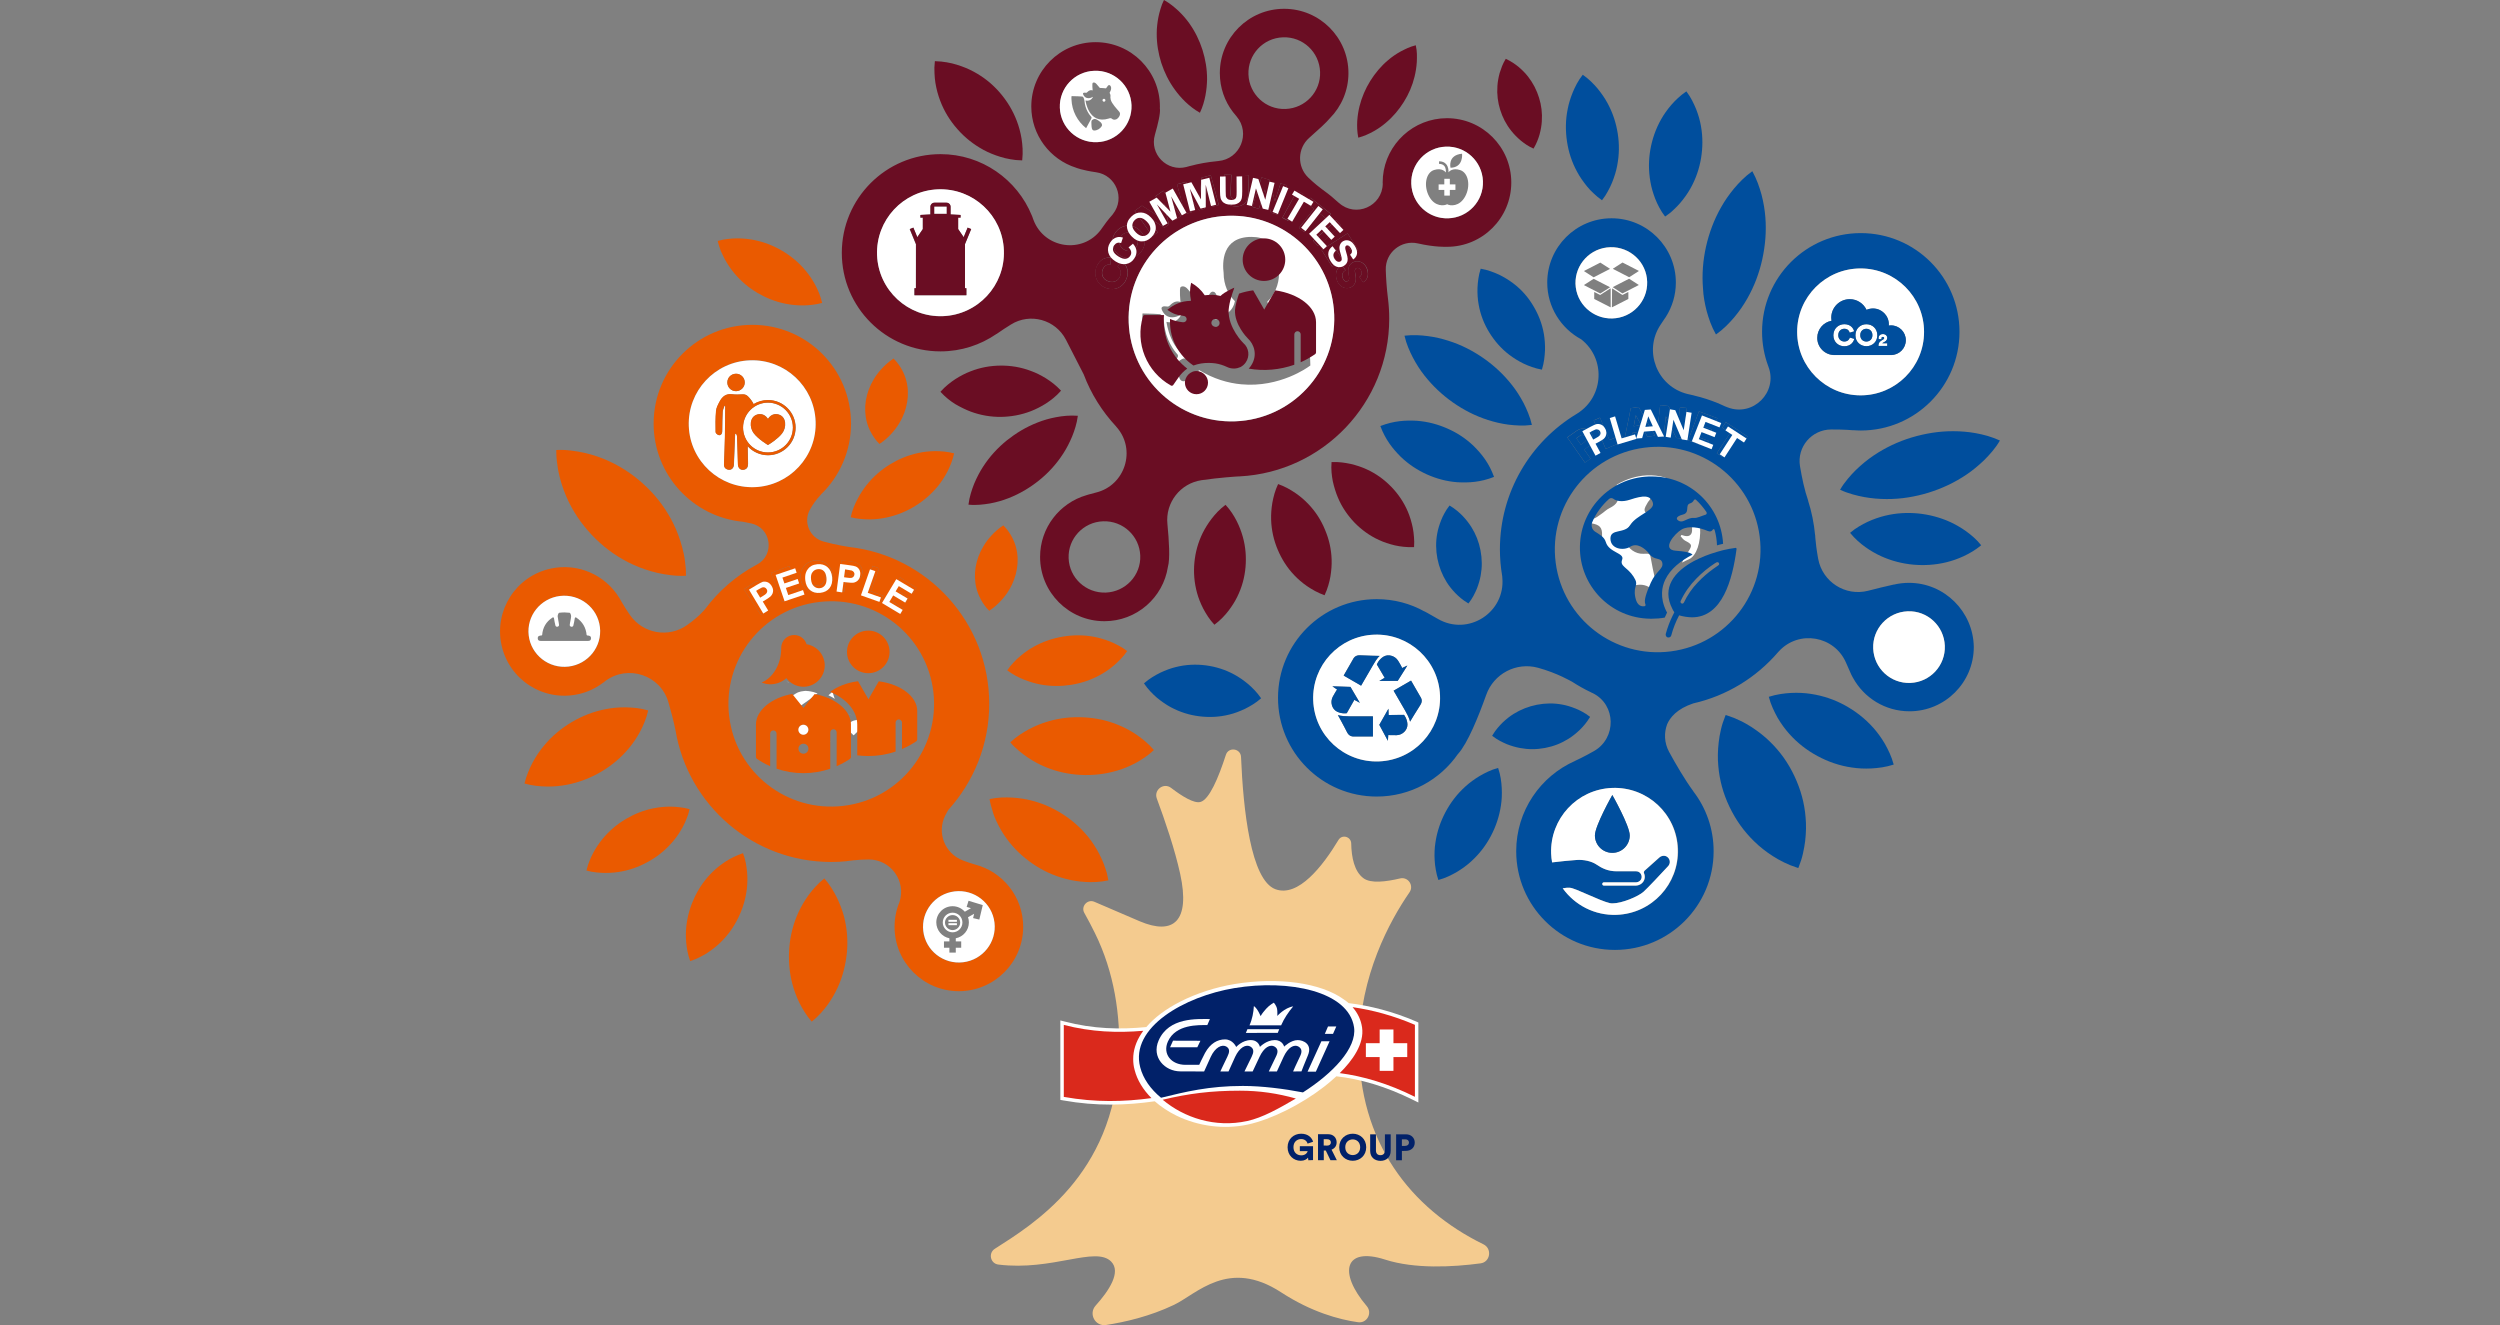 <?xml version="1.0" encoding="utf-8"?>
<!-- Generator: Adobe Illustrator 29.1.0, SVG Export Plug-In . SVG Version: 9.03 Build 55587)  -->
<svg version="1.1" id="Ebene_1" xmlns="http://www.w3.org/2000/svg" xmlns:xlink="http://www.w3.org/1999/xlink" x="0px" y="0px"
	 viewBox="0 0 290 153.71" style="enable-background:new 0 0 290 153.71;" xml:space="preserve">
<rect x="0" y="0" width="290" height="153.71" fill="#808080" stroke="none"/>
<style type="text/css">
	.st0{fill:#EA5A00;}
	.st1{fill:#6A0D23;}
	.st2{fill:#004E9D;}
	.st3{fill:#F4CB8F;}
	.st4{fill:#FFFFFF;}
	.st5{fill:#E1E1E1;}
	.st6{fill-rule:evenodd;clip-rule:evenodd;fill:#6A0D23;}
	.st7{fill-rule:evenodd;clip-rule:evenodd;fill:#FFFFFF;}
	.st8{fill:#DA291C;}
	.st9{fill:#012169;}
</style>
<g>
	<g>
		<path class="st0" d="M94.6,65.79c-0.5,0.05-0.99,0.46-0.91,1.19c0.08,0.74,0.65,1.01,1.15,0.95c0.49-0.05,0.99-0.45,0.91-1.19
			C95.66,66.01,95.09,65.74,94.6,65.79z"/>
		<path class="st0" d="M99.23,66.38c0.04-0.29-0.14-0.49-0.44-0.53l-0.46-0.07l-0.13,0.91l0.46,0.07
			C98.96,66.8,99.2,66.65,99.23,66.38z"/>
		<path class="st0" d="M88.41,68.35c-0.16-0.24-0.43-0.27-0.68-0.1l-0.39,0.26l0.5,0.76l0.39-0.26
			C88.49,68.84,88.57,68.57,88.41,68.35z"/>
		<path class="st1" d="M130.29,28.88c0.6,0.45,1.19,0.22,1.49-0.19c0.29-0.4,0.35-1.03-0.25-1.48c-0.6-0.45-1.19-0.22-1.49,0.18
			C129.74,27.8,129.69,28.43,130.29,28.88z"/>
		<path class="st0" d="M118.69,107.51c0-3.47-2.36-6.38-5.57-7.22l0,0c-0.5-0.14-0.99-0.31-1.43-0.48c-2.1-0.8-3.05-3.23-2.03-5.24
			c0.2-0.4,0.36-0.64,0.36-0.64l0,0c2.93-3.25,4.73-7.55,4.73-12.28c0-9.44-7.15-17.22-16.33-18.21h0.01c0,0-1.45-0.22-2.9-0.62
			c-1.59-0.43-2.38-2.24-1.59-3.68c0.3-0.55,0.71-1.16,1.3-1.78h-0.01c2.15-2.08,3.49-5,3.49-8.23c0-6.32-5.12-11.45-11.45-11.45
			c-6.32,0-11.45,5.12-11.45,11.45c0,5.98,4.58,10.88,10.42,11.4v0.01c0,0,0.37,0.06,0.91,0.18c2.33,0.51,2.76,3.65,0.66,4.77
			c-0.03,0.02-0.06,0.03-0.1,0.05l0,0c-2.32,1.25-4.33,2.99-5.9,5.09l0,0c0,0-0.65,0.85-2.11,1.88c-2.14,1.52-5.1,1-6.61-1.15
			c-0.33-0.47-0.67-0.99-1-1.57c-0.07-0.14-0.16-0.29-0.24-0.43c-0.01-0.01-0.01-0.02-0.02-0.03v0.01
			c-1.61-2.63-4.77-4.08-7.96-3.38c-4.03,0.88-6.57,4.86-5.69,8.88c0.88,4.03,4.86,6.57,8.88,5.69c1.08-0.23,2.06-0.7,2.89-1.33
			v0.01c0,0,0,0,0.01-0.01c0.01-0.01,0.01-0.01,0.02-0.01c0.08-0.07,0.17-0.13,0.25-0.2c2.6-1.93,6.39-0.7,7.31,2.48
			c0.3,1.03,0.59,2.13,0.82,3.25c1.45,8.67,8.98,15.27,18.07,15.27c0.61,0,1.21-0.03,1.79-0.09l0,0c0.01,0,0.01,0,0.01-0.01
			c0.25-0.02,0.49-0.05,0.73-0.09c0.68-0.07,1.28-0.1,1.81-0.1c2.57-0.01,4.39,2.53,3.56,4.97c-0.01,0.02-0.01,0.02-0.01,0.02l0,0
			c-0.36,0.87-0.55,1.82-0.55,2.83c0,4.12,3.34,7.46,7.46,7.46C115.34,114.97,118.69,111.63,118.69,107.51z M79.9,49.42
			c-0.15-4.06,3.02-7.48,7.08-7.63c4.06-0.15,7.48,3.02,7.63,7.08c0.15,4.06-3.02,7.48-7.08,7.63
			C83.47,56.66,80.05,53.49,79.9,49.42z M65.95,77.33c-2.28,0.27-4.35-1.35-4.62-3.61c-0.27-2.26,1.36-4.31,3.64-4.58
			c2.28-0.27,4.35,1.35,4.62,3.61C69.86,75.01,68.23,77.06,65.95,77.33z M104.39,66.97l1.92,1.21l-0.4,0.64l-1.24-0.79l-0.37,0.58
			l1.13,0.71l-0.37,0.59l-1.13-0.71l-0.37,0.58l1.25,0.79l-0.4,0.64L102.49,70L104.39,66.97z M101.98,65.93L101,68.57l1.45,0.53
			l-0.26,0.71l-2.2-0.81l1.24-3.36L101.98,65.93z M100.03,66.49c-0.1,0.67-0.66,1.07-1.37,0.96l-0.55-0.08l-0.18,1.28l-0.79-0.11
			l0.5-3.55l1.34,0.19C99.69,65.28,100.12,65.83,100.03,66.49z M94.93,68.72c-1,0.11-1.94-0.52-2.06-1.64s0.64-1.96,1.64-2.07
			c1-0.11,1.93,0.52,2.06,1.65C96.7,67.79,95.93,68.62,94.93,68.72z M90.69,67.53l1.25-0.47l0.25,0.66l-1.25,0.47l0.25,0.64
			l1.38-0.53l0.27,0.71l-2.12,0.81l-1.28-3.35l2.12-0.81l0.27,0.7l-1.37,0.53L90.69,67.53z M87.42,67.61
			c0.61-0.4,1.29-0.28,1.66,0.28c0.37,0.56,0.21,1.24-0.4,1.63l-0.46,0.3l0.71,1.08l-0.67,0.44l-1.97-2.99L87.42,67.61z
			 M84.58,83.06c-0.77-6.53,3.89-12.46,10.44-13.23c6.55-0.78,12.47,3.89,13.25,10.42c0.77,6.53-3.89,12.46-10.44,13.23
			C91.28,94.26,85.35,89.6,84.58,83.06z M111.71,111.63c-2.28,0.27-4.35-1.36-4.62-3.62c-0.27-2.27,1.36-4.34,3.64-4.6
			c2.28-0.27,4.35,1.36,4.62,3.62C115.63,109.3,113.99,111.36,111.71,111.63z"/>
		<path class="st2" d="M221.44,67.61c-0.59,0-1.18,0.07-1.73,0.2v-0.01c-0.97,0.22-2.04,0.47-3.02,0.73
			c-2.63,0.67-5.29-1.03-5.78-3.7c-0.19-1.01-0.29-1.93-0.33-2.41c-0.01-0.1-0.02-0.2-0.02-0.31c-0.01-0.04-0.01-0.06-0.01-0.06
			v0.01c-0.13-1.37-0.4-2.71-0.81-3.98h0.01c-0.43-1.23-0.73-2.68-0.95-4c-0.37-2.23,1.35-4.25,3.61-4.26
			c1.43-0.01,2.57,0.09,2.57,0.09l-0.01-0.01c0.29,0.02,0.59,0.04,0.88,0.04c6.32,0,11.45-5.12,11.45-11.45s-5.12-11.45-11.45-11.45
			c-6.32,0-11.45,5.12-11.45,11.45c0,1.39,0.25,2.71,0.7,3.94l0,0c0.02,0.04,0.03,0.08,0.04,0.11c1.12,2.95-1.78,5.84-4.72,4.72
			c-0.11-0.04-0.21-0.08-0.31-0.12c-0.24-0.11-0.49-0.22-0.73-0.33c-0.01,0-0.01-0.01-0.01-0.01l-0.1-0.04l0.01,0.01
			c-0.88-0.36-1.79-0.66-2.74-0.88l0,0c0,0-0.01,0-0.01-0.01c-0.16-0.04-0.32-0.07-0.48-0.11c-0.09-0.02-0.19-0.05-0.31-0.07
			c-3.53-0.88-5.13-4.99-3.12-8.02l0.44-0.66c0.05-0.08,0.11-0.16,0.16-0.23l0.02-0.03l0,0c0.73-1.15,1.16-2.52,1.16-3.98
			c0-4.12-3.34-7.46-7.46-7.46c-4.12,0-7.46,3.34-7.46,7.46c0,2.84,1.6,5.32,3.94,6.58l0,0c2.86,2.24,2.64,6.64-0.43,8.59
			c-0.05,0.04-0.11,0.07-0.16,0.1c-5.29,3.21-8.84,9.03-8.84,15.67c0,1.04,0.09,2.07,0.26,3.07v-0.01c0.01,0.08,0.02,0.15,0.02,0.23
			c0.37,4.04-3.97,6.82-7.48,4.78c-0.93-0.54-1.54-0.87-1.54-0.87l0.01,0.02c-1.64-0.92-3.54-1.44-5.56-1.44
			c-6.32,0-11.45,5.12-11.45,11.45s5.12,11.45,11.45,11.45c3.91,0,7.36-1.96,9.43-4.95v0.01c1.13-1.25,2.38-4.36,3.27-6.85
			c0.87-2.46,3.49-3.84,6.01-3.15c2.23,0.61,3.87,1.58,3.87,1.58v-0.01c0.73,0.47,1.49,0.91,2.28,1.28h-0.01
			c0.07,0.03,0.14,0.07,0.22,0.1c2.71,1.34,2.76,5.21,0.14,6.71c-1.17,0.67-2.2,1.14-2.2,1.14h0.01c-4.03,1.77-6.84,5.8-6.84,10.48
			c0,6.32,5.12,11.45,11.45,11.45c6.32,0,11.45-5.12,11.45-11.45c0-2.62-0.88-5.03-2.36-6.95h0.01c-0.98-1.33-2.03-3.13-2.82-4.58
			c-0.56-1.04-0.6-2.2-0.22-3.2c0.33-0.77,1.13-1.79,3.04-2.42l0,0c3.88-0.88,7.3-3,9.81-5.92l0,0c0.04-0.04,0.07-0.08,0.11-0.12
			c2.32-2.52,6.46-1.8,7.8,1.35c0.18,0.41,0.34,0.77,0.46,1.04c0.1,0.23,0.2,0.46,0.33,0.68c0,0.01,0.01,0.01,0.01,0.01l0,0
			c1.27,2.32,3.73,3.88,6.55,3.88c4.12,0,7.46-3.34,7.46-7.46C228.9,70.95,225.56,67.61,221.44,67.61z M215.83,31.14
			c4.06,0,7.36,3.3,7.36,7.36s-3.3,7.36-7.36,7.36c-4.06,0-7.36-3.29-7.36-7.36S211.77,31.14,215.83,31.14z M186.38,28.7
			c2.27-0.29,4.36,1.3,4.66,3.57c0.29,2.26-1.31,4.34-3.59,4.63c-2.27,0.29-4.36-1.3-4.66-3.57
			C182.5,31.07,184.11,28.99,186.38,28.7z M159.97,88.33c-4.06,0.15-7.48-3.02-7.63-7.07c-0.15-4.06,3.02-7.48,7.08-7.63
			s7.48,3.02,7.63,7.07C167.2,84.76,164.02,88.17,159.97,88.33z M199.78,49.61l0.42-0.64l2.51,1.66l-0.42,0.64l-0.92-0.61
			l-1.55,2.35l-0.67-0.44l1.55-2.35L199.78,49.61z M199.21,48.51l-0.26,0.71l-1.38-0.51l-0.23,0.64l1.25,0.46l-0.24,0.66L197.09,50
			l-0.24,0.64l1.38,0.52l-0.26,0.71l-2.14-0.79l1.25-3.36L199.21,48.51z M195.68,47.33l-0.39,3.56l-0.84-0.09l-1.21-2.5l-0.26,2.34
			l-0.79-0.09l0.39-3.56l0.97,0.11l1.1,2.31l0.23-2.17L195.68,47.33z M188.41,51.1l0.76-3.75l0.91-0.14l1.89,3.32l-0.86,0.14
			l-0.37-0.68l-1.37,0.22l-0.14,0.76L188.41,51.1z M188.42,51.16l-2.16,0.91l-1.39-3.31l0.73-0.31l1.09,2.6l1.43-0.6L188.42,51.16z
			 M182.9,49.96c0.6-0.42,1.28-0.31,1.66,0.23c0.39,0.55,0.25,1.23-0.35,1.64l-0.45,0.31l0.74,1.06l-0.65,0.46l-2.05-2.93
			L182.9,49.96z M187.56,106.12c-2.57,0.1-4.88-1.14-6.27-3.08c0.42-0.07,0.62-0.08,0.84-0.06c0.31,0.02,1.1,0.37,2.1,0.8l0.02,0.01
			c0.91,0.4,1.94,0.85,2.47,0.96c0.1,0.02,0.22,0.04,0.35,0.04c1.09,0,2.96-0.79,3.6-1.35c0.49-0.44,2-2.05,2.85-2.97
			c0.14-0.15,0.21-0.35,0.19-0.55c-0.02-0.2-0.13-0.39-0.29-0.52c-0.27-0.2-0.66-0.17-0.92,0.07l-1.7,1.52
			c-0.1,0.08-0.13,0.22-0.07,0.33c0.09,0.2,0.11,0.43,0.05,0.64c-0.11,0.44-0.54,0.77-1.03,0.77h-3.68c-0.1,0-0.19-0.08-0.19-0.19
			c0-0.11,0.08-0.19,0.19-0.19h3.7c0.33,0,0.62-0.23,0.67-0.53c0.03-0.19-0.02-0.38-0.14-0.52c-0.12-0.14-0.3-0.23-0.49-0.23h-2.26
			c-1.03,0-1.72-0.37-2.32-0.77c-0.58-0.39-1.51-0.61-2.36-0.54c-0.52,0.04-2.02,0.16-2.81,0.28c-0.06-0.32-0.1-0.67-0.11-1.01
			c-0.15-4.06,3.02-7.48,7.08-7.63c4.06-0.15,7.48,3.02,7.63,7.08C194.8,102.55,191.63,105.96,187.56,106.12z M193.82,75.56
			c-6.53,0.85-12.52-3.77-13.36-10.29c-0.85-6.52,3.77-12.5,10.3-13.34c6.53-0.85,12.52,3.77,13.36,10.29
			C204.97,68.74,200.36,74.71,193.82,75.56z M221.6,79.22c-2.3,0.09-4.22-1.7-4.31-4c-0.08-2.3,1.7-4.22,4-4.31
			c2.3-0.09,4.22,1.7,4.31,4C225.68,77.21,223.89,79.14,221.6,79.22z"/>
		<polygon class="st2" points="189.75,48.16 189.52,49.45 190.37,49.31 		"/>
		<path class="st2" d="M183.92,50.65c-0.17-0.23-0.43-0.26-0.68-0.08l-0.38,0.27l0.52,0.75l0.38-0.27
			C184.01,51.14,184.08,50.88,183.92,50.65z"/>
		<path class="st1" d="M109.1,40.76c2.41,0,4.64-0.75,6.49-2.02v0.01c0.61-0.42,1.16-0.79,1.67-1.1c2.23-1.4,5.18-0.58,6.39,1.76
			l2.06,4.02l0,0c0.85,2.26,2.14,4.3,3.76,6.04h-0.01c0.02,0.03,0.05,0.06,0.08,0.09c2.29,2.62,0.97,6.76-2.42,7.58
			c-0.7,0.17-1.09,0.3-1.09,0.3l0,0c-3.11,0.9-5.38,3.77-5.38,7.16c0,4.12,3.34,7.46,7.46,7.46c3.73,0,6.83-2.74,7.37-6.32l0,0
			c0.26-0.89,0.13-3.01-0.06-4.96c-0.25-2.48,1.5-4.72,3.97-5.08c2.08-0.3,4.06-0.43,4.39-0.44c0.01,0,0.02,0,0.02,0
			c0.02,0,0.02,0,0.02,0l0,0c9.66-0.51,17.33-8.51,17.33-18.29c0-0.8-0.05-1.6-0.15-2.38l0,0c-0.14-1.13-0.22-2.26-0.25-3.28
			c-0.07-2,1.79-3.52,3.74-3.07c2,0.46,3.36,0.39,3.36,0.39c4.12,0,7.46-3.34,7.46-7.46s-3.34-7.46-7.46-7.46
			c-3.89,0-7.08,2.98-7.43,6.77l0,0c0,0.01,0,0.02,0,0.03c-0.02,0.22-0.03,0.44-0.03,0.66c0,0.05,0.01,0.1,0.01,0.14
			c0,0.01,0,0.01,0,0.01c-0.05,2.62-3.15,3.97-5.09,2.21c-0.01-0.01-0.01-0.01-0.01-0.01v0.01c-0.55-0.51-1.12-0.98-1.73-1.42h0.01
			c-0.01-0.01-0.03-0.02-0.07-0.05c-0.03-0.02-0.06-0.04-0.09-0.06c-0.29-0.21-0.94-0.71-1.66-1.4c-1.32-1.28-1.26-3.41,0.12-4.62
			c0.98-0.86,1.99-1.78,2.39-2.27l0.01-0.01c1.32-1.34,2.14-3.19,2.14-5.22c0-4.12-3.34-7.46-7.46-7.46s-7.46,3.34-7.46,7.46
			c0,1.69,0.56,3.26,1.52,4.51l0,0c0,0,0.07,0.09,0.19,0.23l0,0c0.06,0.08,0.14,0.17,0.23,0.28c1.66,1.95,0.43,4.96-2.12,5.18
			c-0.03,0.01-0.06,0.01-0.09,0.01s-0.06,0.01-0.09,0.01h0.01c-1.05,0.1-2.08,0.28-3.08,0.55l0.01-0.01c0,0-0.01,0.01-0.03,0.01
			c-0.14,0.04-0.29,0.08-0.43,0.12c-2.26,0.59-4.3-1.51-3.65-3.74c0.37-1.28,0.65-2.49,0.58-3.04l-0.01,0.01
			c0.01-0.08,0.01-0.17,0.01-0.25c0-4.12-3.34-7.46-7.46-7.46s-7.46,3.34-7.46,7.46c0,3.32,2.17,6.14,5.18,7.1l0,0
			c0,0,0.75,0.31,2.33,0.53c2.31,0.32,3.41,3.02,1.96,4.85c-0.02,0.02-0.04,0.05-0.05,0.07l0,0c-0.47,0.53-0.91,1.1-1.31,1.69V26.6
			c0,0-0.01,0.01-0.03,0.04c-2.13,2.86-6.56,2.2-7.82-1.11c-0.03-0.09-0.07-0.18-0.1-0.27c-0.01-0.02-0.02-0.04-0.02-0.07
			c-0.02-0.07-0.05-0.12-0.07-0.17c-1.7-4.19-5.81-7.14-10.6-7.14c-6.32,0-11.45,5.12-11.45,11.45S102.77,40.76,109.1,40.76z
			 M167.71,17.02c2.3-0.09,4.22,1.7,4.31,4c0.09,2.3-1.7,4.22-4,4.31c-2.3,0.09-4.22-1.7-4.31-4
			C163.62,19.03,165.41,17.1,167.71,17.02z M148.82,4.33c2.3-0.09,4.22,1.7,4.31,4c0.09,2.3-1.7,4.22-4,4.31
			c-2.3,0.09-4.22-1.7-4.31-4C144.73,6.34,146.52,4.41,148.82,4.33z M122.95,12.52c-0.09-2.29,1.7-4.21,4-4.3
			c2.3-0.08,4.22,1.7,4.31,3.98c0.09,2.29-1.7,4.21-4,4.3C124.96,16.58,123.03,14.8,122.95,12.52z M128.27,68.74
			c-2.3,0.08-4.22-1.7-4.31-3.98c-0.09-2.28,1.7-4.21,4-4.29c2.3-0.08,4.22,1.7,4.31,3.98C132.36,66.73,130.57,68.65,128.27,68.74z
			 M143.29,48.88c-6.58,0.25-12.12-4.89-12.37-11.47s4.89-12.12,11.47-12.37s12.12,4.89,12.37,11.48
			C155.01,43.09,149.87,48.63,143.29,48.88z M134.05,22.75l0.89-0.63l2.06,2.93l-0.64,0.45l-1.36-1.94l0.6,2.48l-0.53,0.37
			l-2.11-1.38l1.34,1.92l-0.62,0.44l-2.06-2.93l0.85-0.6l2.2,1.42L134.05,22.75z M143.35,23.16c0.38,0.01,0.63-0.2,0.64-0.63
			l0.08-2.23l0.8,0.03l-0.08,2.29c-0.03,0.9-0.68,1.35-1.46,1.33c-0.79-0.03-1.4-0.53-1.37-1.42l0.08-2.29l0.8,0.03l-0.08,2.23
			C142.73,22.92,142.97,23.15,143.35,23.16z M148.24,24.92l-0.8-0.25l-0.71-2.69l-0.7,2.25l-0.76-0.23l1.07-3.42l0.92,0.29
			l0.63,2.48l0.65-2.08l0.76,0.23L148.24,24.92z M150.47,22.12l0.71,0.38l-1.72,3.14l-0.71-0.38L150.47,22.12z M156.26,29.64
			l-0.59,0.38l-0.72-1.12l-0.58,0.37l0.79,1.24l-0.64,0.41L153.3,29l3.02-1.93l1.22,1.91l-0.64,0.4l-0.79-1.24l-0.58,0.37
			L156.26,29.64z M158.13,32.74l-0.44-0.61c0.14-0.08,0.37-0.31,0.22-0.71c-0.1-0.28-0.35-0.4-0.53-0.33
			c-0.16,0.06-0.24,0.2-0.2,0.45l0.08,0.48c0.11,0.68-0.17,1.17-0.65,1.34c-0.53,0.19-1.22-0.05-1.52-0.85
			c-0.34-0.93,0.11-1.55,0.58-1.77l0.42,0.62c-0.3,0.14-0.49,0.45-0.32,0.91c0.11,0.29,0.32,0.43,0.53,0.35
			c0.17-0.06,0.24-0.25,0.2-0.48l-0.08-0.49c-0.1-0.61,0.15-1.1,0.65-1.28c0.64-0.23,1.28,0.16,1.52,0.81
			C158.89,32.03,158.5,32.53,158.13,32.74z M155.54,26.14l-2.67,2.39l-0.54-0.6l2.67-2.39L155.54,26.14z M153.91,25.41l-0.87-0.69
			l-1.75,2.21l-0.62-0.5l1.75-2.21l-0.86-0.68l0.47-0.6l2.36,1.87L153.91,25.41z M139.39,20.61l1.06-0.29l0.94,3.46l-0.76,0.2
			l-0.62-2.3l-0.28,2.54l-0.62,0.17l-1.51-2.02l0.61,2.26l-0.73,0.2l-0.94-3.46l1.01-0.27l1.58,2.08L139.39,20.61z M129.41,26.93
			c0.6-0.8,1.7-1.05,2.61-0.37c0.91,0.68,0.98,1.8,0.38,2.6c-0.61,0.81-1.7,1.06-2.61,0.38C128.89,28.87,128.81,27.74,129.41,26.93z
			 M128.89,29.88l-0.04,0.79c-0.25-0.04-0.72,0.03-0.94,0.62c-0.17,0.45-0.04,1.08,0.67,1.34c0.63,0.23,1.17-0.1,1.36-0.59
			c0.22-0.58-0.08-0.96-0.3-1.12l0.47-0.64c0.43,0.28,0.97,1,0.58,2.03c-0.36,0.97-1.34,1.48-2.39,1.09
			c-1.04-0.39-1.46-1.45-1.11-2.39C127.55,30.01,128.36,29.81,128.89,29.88z M108.82,21.97c4.06-0.15,7.48,3.02,7.63,7.08
			c0.15,4.06-3.02,7.48-7.08,7.63c-4.06,0.15-7.48-3.02-7.63-7.08C101.59,25.54,104.76,22.12,108.82,21.97z"/>
		<path class="st3" d="M172.08,144.34c-8.43-4.12-14.54-11.88-14.42-23.21c0.09-7.97,3.54-14.28,5.84-17.62
			c0.55-0.79-0.17-1.84-1.1-1.61c-1.6,0.38-3.38,0.61-4.23-0.02c-1.07-0.78-1.4-2.44-1.43-4.04c-0.02-0.8-1.07-1.09-1.48-0.4
			c-1.8,2.99-4.65,6.69-7.31,5.71c-2.87-1.06-3.74-9.28-3.99-15.34c-0.04-1.01-1.46-1.2-1.76-0.24c-0.86,2.66-1.93,5.2-2.96,5.46
			c-0.74,0.19-2.09-0.64-3.39-1.63c-0.86-0.66-2.03,0.22-1.66,1.23c0.95,2.56,2.09,5.9,2.71,8.74c1.2,5.5-0.77,7.16-4.69,5.5
			c-1.38-0.59-3.55-1.52-5.26-2.26c-0.8-0.35-1.6,0.53-1.17,1.29c0.46,0.81,0.87,1.61,1.25,2.38c2.2,4.48,2.98,9.44,2.77,14.43
			c-0.57,13.64-10,19.33-14.4,22.15c-0.79,0.5-0.52,1.72,0.41,1.83c6.28,0.78,11.29-2.19,13.09-0.34c1.18,1.21-0.26,3.38-1.81,5.1
			c-0.85,0.95-0.05,2.44,1.21,2.25c2.21-0.34,5.08-1,7.87-2.33c2.68-1.28,6.32-5.45,12.44-1.46c3.51,2.29,6.73,3.16,8.93,3.47
			c1.03,0.14,1.68-1.07,1.01-1.86c-3.38-3.97-2.55-6.91,2.11-5.41c3.45,1.11,7.87,0.87,11.08,0.44
			C172.87,146.41,173.12,144.85,172.08,144.34z"/>
		<path class="st2" d="M217.31,84.43c-0.97-1.09-2.08-1.94-3.28-2.6s-2.52-1.12-3.97-1.34c-0.72-0.11-1.48-0.15-2.28-0.11
			c-0.4,0.02-0.81,0.06-1.25,0.13c-0.43,0.07-0.88,0.17-1.35,0.32c0.13,0.48,0.28,0.92,0.46,1.31c0.17,0.4,0.37,0.76,0.56,1.12
			c0.41,0.69,0.86,1.31,1.34,1.85c0.97,1.09,2.08,1.94,3.29,2.59c1.21,0.65,2.52,1.12,3.97,1.33c0.72,0.11,1.48,0.15,2.28,0.11
			c0.8-0.05,1.64-0.14,2.59-0.45c-0.26-0.97-0.64-1.72-1.03-2.42C218.24,85.59,217.79,84.97,217.31,84.43z"/>
		<path class="st2" d="M208.16,90.04c-0.73-1.55-1.67-2.87-2.87-4.03c-0.62-0.61-1.34-1.17-2.14-1.69c-0.37-0.23-0.81-0.5-1.31-0.73
			c-0.46-0.23-0.99-0.44-1.56-0.62l-0.1-0.03l-0.04,0.09c-0.22,0.55-0.4,1.09-0.51,1.59c-0.13,0.53-0.21,1.04-0.26,1.48
			c-0.11,0.95-0.13,1.86-0.05,2.72c0.14,1.66,0.56,3.22,1.3,4.77c0.75,1.56,1.69,2.87,2.89,4.03c0.61,0.6,1.33,1.17,2.14,1.69
			c0.37,0.23,0.8,0.49,1.3,0.73c0.47,0.23,0.99,0.44,1.55,0.62l0.1,0.03l0.04-0.09c0.22-0.55,0.39-1.08,0.5-1.58
			c0.13-0.54,0.2-1.04,0.26-1.47c0.11-0.95,0.13-1.86,0.05-2.72C209.32,93.17,208.89,91.6,208.16,90.04z"/>
		<path class="st1" d="M108.51,9.63c0.12,0.73,0.31,1.42,0.55,2.05c0.46,1.22,1.12,2.3,2,3.3c0.89,1.01,1.89,1.79,3.03,2.41
			c0.59,0.32,1.25,0.59,1.97,0.81c0.32,0.1,0.71,0.2,1.13,0.27c0.4,0.08,0.84,0.12,1.3,0.13l0.08,0.01l0.01-0.07
			c0.05-0.46,0.06-0.89,0.04-1.3c-0.02-0.43-0.07-0.83-0.12-1.16c-0.12-0.73-0.31-1.42-0.55-2.05c-0.46-1.21-1.11-2.29-1.99-3.31
			c-0.88-1.01-1.87-1.79-3.02-2.41c-0.59-0.32-1.25-0.59-1.97-0.81c-0.32-0.1-0.71-0.2-1.14-0.27c-0.4-0.07-0.84-0.12-1.3-0.13
			l-0.08-0.01l-0.01,0.07c-0.05,0.46-0.07,0.89-0.04,1.3C108.41,8.9,108.46,9.3,108.51,9.63z"/>
		<path class="st2" d="M182.95,19.94c0.31,0.58,0.7,1.13,1.15,1.69c0.23,0.28,0.48,0.55,0.77,0.81c0.28,0.27,0.59,0.53,0.96,0.79
			c0.28-0.35,0.5-0.7,0.68-1.04c0.19-0.34,0.35-0.67,0.49-1.01c0.27-0.67,0.47-1.31,0.59-1.95c0.25-1.28,0.26-2.52,0.07-3.73
			s-0.56-2.39-1.19-3.54c-0.31-0.58-0.7-1.13-1.15-1.69c-0.47-0.55-0.99-1.09-1.72-1.6c-0.55,0.7-0.88,1.37-1.16,2.04
			c-0.27,0.67-0.47,1.31-0.59,1.95c-0.26,1.28-0.26,2.52-0.08,3.74C181.95,17.61,182.32,18.79,182.95,19.94z"/>
		<path class="st2" d="M192.01,23.07c0.14,0.34,0.28,0.67,0.47,1.01c0.18,0.34,0.4,0.69,0.67,1.04c0.37-0.25,0.7-0.5,0.97-0.77
			c0.29-0.26,0.54-0.53,0.78-0.8c0.46-0.54,0.86-1.1,1.18-1.67c0.64-1.13,1.04-2.32,1.24-3.52c0.2-1.21,0.22-2.45-0.01-3.74
			c-0.11-0.64-0.3-1.3-0.56-1.96c-0.28-0.67-0.59-1.34-1.13-2.06c-0.74,0.5-1.27,1.03-1.75,1.57c-0.46,0.54-0.86,1.1-1.18,1.67
			c-0.64,1.13-1.04,2.32-1.25,3.52c-0.21,1.21-0.22,2.45,0.01,3.74C191.56,21.75,191.75,22.4,192.01,23.07z"/>
		<path class="st2" d="M173.78,89.08c-0.86,0.23-1.52,0.58-2.15,0.94c-0.61,0.37-1.16,0.77-1.64,1.21c-0.97,0.87-1.72,1.87-2.3,2.95
			c-0.58,1.09-0.99,2.26-1.18,3.55c-0.1,0.64-0.13,1.33-0.09,2.04c0.02,0.36,0.06,0.73,0.13,1.11c0.06,0.38,0.16,0.78,0.3,1.2
			c0.43-0.12,0.82-0.26,1.16-0.42c0.36-0.16,0.68-0.34,1-0.52c0.61-0.37,1.16-0.77,1.64-1.21c0.97-0.88,1.72-1.87,2.29-2.95
			s0.98-2.26,1.17-3.55c0.1-0.64,0.13-1.33,0.09-2.04C174.16,90.67,174.07,89.93,173.78,89.08z"/>
		<path class="st2" d="M230.57,50.57c-0.46-0.14-0.92-0.23-1.37-0.32c-0.89-0.16-1.76-0.23-2.61-0.23c-1.69-0.01-3.3,0.27-4.85,0.73
			c-1.54,0.47-3.03,1.16-4.43,2.11c-0.7,0.47-1.37,1.03-2.03,1.66c-0.32,0.32-0.64,0.66-0.95,1.04c-0.31,0.37-0.61,0.78-0.88,1.25
			c0.49,0.23,0.97,0.4,1.43,0.53c0.47,0.14,0.92,0.23,1.37,0.32c0.89,0.16,1.76,0.23,2.61,0.23c1.69,0.01,3.3-0.27,4.85-0.74
			c1.54-0.48,3.02-1.16,4.42-2.11c0.7-0.47,1.37-1.03,2.03-1.66c0.32-0.32,0.64-0.66,0.95-1.03c0.31-0.37,0.61-0.78,0.88-1.25
			C231.51,50.88,231.03,50.71,230.57,50.57z"/>
		<path class="st2" d="M197.97,36.07c0.12,0.44,0.26,0.88,0.43,1.34c0.17,0.45,0.38,0.91,0.65,1.39c0.44-0.31,0.83-0.64,1.18-0.98
			c0.35-0.34,0.66-0.68,0.96-1.03c0.58-0.7,1.08-1.42,1.49-2.15c0.84-1.47,1.4-3,1.75-4.58c0.34-1.58,0.49-3.2,0.35-4.89
			c-0.07-0.84-0.21-1.7-0.44-2.58c-0.12-0.44-0.26-0.88-0.43-1.34c-0.17-0.45-0.38-0.91-0.64-1.39c-0.44,0.32-0.83,0.64-1.17,0.98
			c-0.35,0.34-0.66,0.68-0.95,1.03c-0.58,0.7-1.08,1.42-1.49,2.15c-0.84,1.47-1.4,3-1.76,4.58c-0.35,1.58-0.49,3.2-0.35,4.89
			C197.59,34.33,197.74,35.18,197.97,36.07z"/>
		<path class="st2" d="M176.28,49.36c0.44,0.02,0.92-0.01,1.42-0.07c-0.11-0.49-0.26-0.94-0.43-1.36c-0.16-0.42-0.35-0.81-0.54-1.19
			c-0.4-0.75-0.83-1.43-1.32-2.05c-0.97-1.24-2.08-2.27-3.31-3.13c-1.24-0.86-2.58-1.56-4.08-2.03c-0.75-0.24-1.54-0.43-2.38-0.54
			c-0.43-0.05-0.85-0.1-1.3-0.11c-0.44-0.02-0.92,0.01-1.42,0.06c0.11,0.49,0.26,0.94,0.43,1.36c0.17,0.42,0.35,0.81,0.55,1.19
			c0.4,0.75,0.83,1.43,1.32,2.05c0.97,1.24,2.08,2.27,3.31,3.14c1.23,0.86,2.57,1.56,4.07,2.04c0.75,0.24,1.54,0.43,2.38,0.54
			C175.4,49.31,175.83,49.35,176.28,49.36z"/>
		<path class="st2" d="M228.06,61.62c-0.6-0.43-1.21-0.77-1.82-1.06c-1.23-0.56-2.48-0.87-3.74-1c-1.27-0.12-2.56-0.05-3.86,0.27
			c-0.65,0.16-1.32,0.39-1.99,0.7c-0.34,0.16-0.67,0.33-1.01,0.54c-0.34,0.2-0.68,0.44-1.03,0.74c0.29,0.35,0.58,0.66,0.87,0.92
			c0.29,0.27,0.59,0.5,0.89,0.72c0.6,0.43,1.21,0.78,1.82,1.06c1.23,0.56,2.48,0.87,3.74,0.99c1.27,0.11,2.56,0.04,3.86-0.28
			c0.65-0.16,1.32-0.39,1.99-0.7c0.67-0.32,1.34-0.69,2.04-1.27C229.25,62.54,228.66,62.06,228.06,61.62z"/>
		<path class="st2" d="M175.55,32.88c-0.49-0.37-1.03-0.71-1.64-1.01c-0.31-0.14-0.63-0.28-0.99-0.4c-0.35-0.13-0.73-0.22-1.16-0.3
			c-0.13,0.41-0.22,0.8-0.27,1.16c-0.06,0.37-0.08,0.71-0.1,1.06c-0.02,0.68,0.02,1.32,0.13,1.92c0.21,1.21,0.64,2.28,1.24,3.26
			c0.6,0.97,1.35,1.85,2.32,2.59c0.49,0.37,1.03,0.71,1.64,1.01c0.62,0.29,1.28,0.55,2.14,0.71c0.26-0.82,0.32-1.54,0.36-2.22
			c0.02-0.68-0.03-1.32-0.13-1.92c-0.21-1.21-0.64-2.28-1.23-3.26C177.28,34.5,176.53,33.62,175.55,32.88z"/>
		<path class="st2" d="M135.8,82.03c1.08,0.58,2.18,0.92,3.32,1.06c1.13,0.14,2.29,0.1,3.48-0.2c0.59-0.14,1.19-0.37,1.81-0.66
			c0.61-0.31,1.24-0.66,1.88-1.23c-0.49-0.71-1-1.21-1.52-1.66c-0.52-0.43-1.05-0.8-1.59-1.09c-1.08-0.59-2.18-0.92-3.32-1.07
			c-1.13-0.14-2.29-0.1-3.47,0.2c-0.59,0.14-1.19,0.37-1.81,0.66c-0.31,0.16-0.62,0.32-0.93,0.52c-0.31,0.19-0.63,0.43-0.95,0.71
			c0.24,0.35,0.49,0.67,0.74,0.93c0.25,0.28,0.51,0.51,0.77,0.74C134.74,81.37,135.26,81.74,135.8,82.03z"/>
		<path class="st2" d="M169.68,59.86c-0.18-0.18-0.4-0.4-0.66-0.61c-0.23-0.2-0.52-0.39-0.82-0.58l-0.05-0.03l-0.04,0.05
			c-0.22,0.28-0.4,0.56-0.55,0.84c-0.16,0.29-0.29,0.56-0.38,0.8c-0.21,0.53-0.37,1.04-0.46,1.55c-0.18,0.97-0.17,1.93,0.02,2.92
			c0.2,1,0.55,1.88,1.07,2.72c0.27,0.43,0.61,0.86,1,1.27c0.37,0.37,0.82,0.79,1.48,1.18l0.05,0.03l0.04-0.05
			c0.46-0.59,0.71-1.14,0.93-1.64c0.21-0.53,0.36-1.05,0.45-1.55c0.18-0.97,0.17-1.92-0.02-2.92c-0.19-0.99-0.54-1.88-1.07-2.72
			C170.4,60.7,170.07,60.27,169.68,59.86z"/>
		<path class="st2" d="M179.24,86.76c0.99-0.19,1.88-0.54,2.72-1.07c0.43-0.27,0.86-0.61,1.27-1c0.18-0.18,0.4-0.4,0.61-0.66
			c0.2-0.23,0.39-0.52,0.58-0.82l0.03-0.05l-0.05-0.04c-0.28-0.22-0.56-0.4-0.84-0.55c-0.29-0.16-0.56-0.29-0.8-0.38
			c-0.53-0.21-1.04-0.37-1.55-0.46c-0.97-0.18-1.93-0.17-2.92,0.02c-1,0.2-1.88,0.55-2.72,1.07c-0.43,0.27-0.86,0.61-1.27,1
			c-0.37,0.37-0.79,0.82-1.18,1.48l-0.03,0.05l0.05,0.04c0.59,0.46,1.14,0.71,1.64,0.93c0.53,0.21,1.05,0.36,1.55,0.45
			C177.29,86.95,178.24,86.95,179.24,86.76z"/>
		<path class="st1" d="M159.34,15.23c0.52-0.29,0.99-0.62,1.41-0.98c0.85-0.71,1.53-1.53,2.09-2.42c0.56-0.89,0.99-1.87,1.25-2.94
			c0.13-0.53,0.22-1.1,0.26-1.7c0.01-0.3,0.02-0.61,0.01-0.93c-0.01-0.32-0.05-0.65-0.13-1.01c-0.35,0.09-0.67,0.2-0.96,0.33
			c-0.29,0.13-0.56,0.27-0.83,0.41c-0.52,0.29-0.99,0.62-1.41,0.98c-0.85,0.71-1.52,1.53-2.08,2.42c-0.55,0.89-0.98,1.87-1.25,2.95
			c-0.13,0.53-0.22,1.1-0.26,1.7c-0.03,0.6-0.02,1.22,0.12,1.93C158.25,15.79,158.81,15.52,159.34,15.23z"/>
		<path class="st1" d="M136.28,10.4c0.35,0.49,0.76,0.96,1.22,1.41c0.48,0.45,1,0.88,1.69,1.27c0.34-0.71,0.51-1.36,0.64-2
			c0.12-0.64,0.18-1.26,0.19-1.86c0.01-1.2-0.19-2.34-0.53-3.43c-0.35-1.09-0.85-2.13-1.55-3.11c-0.35-0.49-0.76-0.96-1.23-1.41
			c-0.24-0.22-0.49-0.44-0.77-0.66c-0.27-0.22-0.58-0.41-0.92-0.61c-0.17,0.35-0.31,0.7-0.4,1.03c-0.11,0.34-0.18,0.66-0.25,0.98
			c-0.12,0.64-0.19,1.26-0.19,1.86c-0.01,1.2,0.19,2.34,0.53,3.43C135.07,8.39,135.57,9.43,136.28,10.4z"/>
		<path class="st1" d="M113.65,58.55c0.42-0.03,0.81-0.09,1.19-0.15c0.76-0.14,1.48-0.35,2.14-0.61c1.34-0.52,2.51-1.23,3.58-2.09
			c1.06-0.86,1.99-1.87,2.77-3.08c0.39-0.6,0.73-1.26,1.03-1.97c0.29-0.73,0.55-1.49,0.67-2.42c-0.94-0.07-1.74,0.02-2.51,0.16
			c-0.76,0.14-1.48,0.35-2.14,0.61c-1.34,0.52-2.51,1.23-3.58,2.08c-1.06,0.86-2,1.87-2.77,3.07c-0.39,0.6-0.73,1.26-1.03,1.97
			c-0.14,0.37-0.28,0.73-0.39,1.13c-0.12,0.4-0.21,0.83-0.27,1.29C112.81,58.59,113.24,58.58,113.65,58.55z"/>
		<path class="st0" d="M97.08,104.12c-0.19-0.37-0.38-0.73-0.62-1.1c-0.23-0.37-0.51-0.74-0.84-1.12c-0.39,0.31-0.73,0.63-1.02,0.95
			c-0.3,0.32-0.56,0.65-0.8,0.97c-0.47,0.66-0.86,1.32-1.17,1.99c-0.62,1.34-0.95,2.71-1.07,4.09c-0.11,1.39-0.02,2.79,0.35,4.22
			c0.19,0.71,0.45,1.43,0.8,2.17c0.19,0.37,0.38,0.73,0.62,1.1c0.23,0.37,0.5,0.74,0.83,1.12c0.39-0.31,0.73-0.63,1.02-0.95
			c0.3-0.32,0.55-0.65,0.8-0.97c0.47-0.66,0.86-1.32,1.17-1.99c0.62-1.34,0.95-2.71,1.09-4.09c0.13-1.39,0.03-2.79-0.34-4.22
			C97.7,105.57,97.43,104.85,97.08,104.12z"/>
		<path class="st0" d="M72.95,86.8c0.47-0.56,0.91-1.21,1.29-1.91c0.19-0.36,0.37-0.73,0.53-1.14c0.17-0.4,0.31-0.85,0.42-1.34
			c-0.48-0.14-0.94-0.23-1.37-0.28c-0.44-0.05-0.85-0.07-1.26-0.08c-0.81-0.01-1.58,0.07-2.3,0.21c-1.45,0.28-2.75,0.8-3.95,1.51
			c-1.19,0.71-2.28,1.6-3.22,2.74c-0.47,0.56-0.91,1.21-1.29,1.91c-0.19,0.36-0.37,0.73-0.53,1.14c-0.17,0.4-0.31,0.85-0.43,1.33
			c0.48,0.13,0.94,0.22,1.37,0.27c0.44,0.05,0.85,0.07,1.26,0.08c0.81,0.01,1.58-0.07,2.3-0.21c1.45-0.28,2.75-0.8,3.95-1.5
			C70.92,88.82,72.01,87.93,72.95,86.8z"/>
		<path class="st0" d="M86.51,100.09c-0.07-0.35-0.17-0.73-0.32-1.12c-0.4,0.13-0.76,0.28-1.09,0.44c-0.33,0.16-0.63,0.34-0.92,0.52
			c-0.56,0.37-1.07,0.77-1.51,1.2c-0.88,0.86-1.55,1.82-2.06,2.87c-0.5,1.04-0.85,2.17-0.99,3.4c-0.07,0.61-0.08,1.25-0.02,1.93
			c0.04,0.34,0.07,0.68,0.15,1.04c0.07,0.35,0.17,0.73,0.31,1.12c0.4-0.13,0.76-0.28,1.08-0.44c0.33-0.16,0.62-0.34,0.92-0.52
			c0.56-0.37,1.07-0.77,1.51-1.2c0.89-0.86,1.56-1.82,2.07-2.87c0.51-1.04,0.86-2.17,1-3.4c0.07-0.61,0.08-1.25,0.02-1.93
			C86.62,100.79,86.58,100.45,86.51,100.09z"/>
		<path class="st0" d="M79.99,93.86c-0.4-0.11-0.79-0.19-1.15-0.22c-0.37-0.05-0.71-0.06-1.05-0.07c-0.68,0-1.32,0.06-1.92,0.18
			c-1.21,0.23-2.3,0.68-3.3,1.27c-1,0.6-1.9,1.35-2.68,2.3c-0.39,0.47-0.75,1.01-1.07,1.6c-0.16,0.3-0.31,0.61-0.44,0.95
			c-0.14,0.34-0.26,0.7-0.35,1.11c0.4,0.11,0.79,0.19,1.15,0.22c0.37,0.04,0.71,0.06,1.05,0.06c0.68,0,1.32-0.06,1.92-0.18
			c1.21-0.23,2.3-0.68,3.3-1.27c1-0.59,1.9-1.34,2.69-2.3c0.39-0.47,0.75-1.01,1.07-1.6c0.16-0.3,0.31-0.61,0.44-0.96
			C79.79,94.64,79.9,94.27,79.99,93.86z"/>
		<path class="st0" d="M115.58,95.25c0.34,0.73,0.73,1.4,1.16,1.99c0.86,1.2,1.9,2.16,3.04,2.95c1.15,0.79,2.42,1.39,3.85,1.76
			c0.71,0.19,1.48,0.31,2.28,0.36c0.41,0.02,0.82,0.03,1.27,0c0.43-0.02,0.89-0.08,1.39-0.19c-0.08-0.5-0.19-0.95-0.34-1.36
			c-0.13-0.42-0.29-0.8-0.46-1.18c-0.34-0.73-0.73-1.4-1.16-2c-0.86-1.19-1.9-2.16-3.04-2.94c-1.15-0.78-2.42-1.39-3.85-1.76
			c-0.71-0.19-1.48-0.31-2.28-0.36c-0.41-0.02-0.82-0.03-1.26-0.01c-0.43,0.02-0.89,0.08-1.39,0.18c0.08,0.5,0.2,0.94,0.34,1.36
			C115.25,94.5,115.4,94.88,115.58,95.25z"/>
		<path class="st0" d="M64.96,55.49c0.26,0.98,0.61,1.89,1.01,2.72c0.82,1.67,1.88,3.08,3.13,4.3c1.25,1.22,2.69,2.24,4.39,3.01
			c0.84,0.38,1.76,0.7,2.75,0.93c0.5,0.11,1.01,0.21,1.57,0.27c0.54,0.07,1.13,0.1,1.76,0.07c0.01-0.63-0.04-1.21-0.12-1.76
			c-0.07-0.55-0.19-1.06-0.32-1.55c-0.26-0.98-0.6-1.89-1.01-2.72c-0.82-1.67-1.88-3.08-3.14-4.29c-1.26-1.21-2.7-2.23-4.39-3
			c-0.84-0.38-1.76-0.7-2.75-0.93c-0.5-0.11-1.01-0.21-1.56-0.27c-0.54-0.07-1.12-0.1-1.75-0.07c-0.01,0.63,0.04,1.21,0.13,1.75
			C64.72,54.49,64.84,54.99,64.96,55.49z"/>
		<path class="st0" d="M131.68,88.54c0.36-0.2,0.71-0.4,1.08-0.66c0.36-0.24,0.73-0.53,1.09-0.88c-0.32-0.38-0.66-0.71-0.99-0.99
			c-0.34-0.29-0.67-0.53-1-0.77c-0.67-0.45-1.35-0.82-2.03-1.1c-1.36-0.58-2.74-0.86-4.13-0.93c-1.39-0.07-2.79,0.07-4.2,0.5
			c-0.71,0.21-1.42,0.5-2.14,0.88c-0.36,0.2-0.71,0.4-1.08,0.65c-0.36,0.24-0.72,0.53-1.09,0.87c0.32,0.38,0.66,0.7,1,0.98
			c0.34,0.29,0.67,0.53,1,0.76c0.67,0.45,1.35,0.82,2.03,1.1c1.36,0.58,2.74,0.86,4.13,0.94c1.39,0.07,2.79-0.07,4.2-0.49
			C130.25,89.21,130.96,88.91,131.68,88.54z"/>
		<path class="st0" d="M99.02,58.87c-0.13,0.34-0.25,0.71-0.34,1.13c0.41,0.11,0.8,0.17,1.16,0.2c0.37,0.04,0.72,0.05,1.07,0.05
			c0.68-0.01,1.33-0.08,1.94-0.22c1.22-0.26,2.32-0.72,3.32-1.34c1-0.62,1.9-1.39,2.68-2.36c0.39-0.49,0.74-1.03,1.06-1.64
			c0.15-0.31,0.3-0.62,0.43-0.97c0.13-0.34,0.25-0.72,0.34-1.13c-0.41-0.11-0.8-0.17-1.16-0.21c-0.37-0.04-0.72-0.05-1.07-0.05
			c-0.68,0.01-1.33,0.08-1.94,0.22c-1.22,0.26-2.32,0.73-3.31,1.34c-1,0.62-1.9,1.4-2.68,2.38c-0.39,0.49-0.74,1.03-1.06,1.64
			C99.3,58.21,99.16,58.52,99.02,58.87z"/>
		<path class="st0" d="M117.58,76.84c-0.26,0.26-0.5,0.56-0.74,0.92c0.34,0.26,0.67,0.46,1,0.64c0.33,0.18,0.65,0.32,0.97,0.45
			c0.64,0.25,1.26,0.43,1.87,0.55c1.23,0.23,2.41,0.22,3.58,0.04c1.16-0.19,2.29-0.55,3.38-1.16c0.55-0.3,1.08-0.67,1.6-1.11
			c0.26-0.23,0.52-0.46,0.77-0.73c0.26-0.26,0.5-0.57,0.74-0.92c-0.34-0.26-0.67-0.47-1-0.64c-0.33-0.18-0.65-0.32-0.97-0.46
			c-0.64-0.25-1.26-0.43-1.87-0.55c-1.23-0.23-2.41-0.22-3.58-0.03c-1.16,0.19-2.29,0.56-3.38,1.16c-0.55,0.3-1.08,0.67-1.6,1.11
			C118.09,76.33,117.83,76.56,117.58,76.84z"/>
		<path class="st0" d="M84.06,30.04c0.33,0.6,0.69,1.14,1.09,1.62c0.79,0.96,1.71,1.72,2.72,2.32c1.01,0.59,2.11,1.04,3.34,1.27
			c0.61,0.12,1.26,0.18,1.94,0.18c0.35-0.01,0.7-0.02,1.06-0.07c0.37-0.04,0.75-0.11,1.16-0.22c-0.1-0.41-0.22-0.79-0.35-1.12
			c-0.14-0.35-0.29-0.66-0.45-0.97c-0.33-0.6-0.69-1.14-1.09-1.62c-0.79-0.96-1.71-1.72-2.72-2.32c-1.01-0.6-2.11-1.04-3.34-1.28
			c-0.61-0.12-1.26-0.18-1.94-0.18c-0.35,0.01-0.7,0.02-1.07,0.07c-0.37,0.04-0.75,0.11-1.16,0.23c0.1,0.41,0.22,0.79,0.35,1.13
			C83.75,29.42,83.9,29.73,84.06,30.04z"/>
		<path class="st0" d="M113.79,69.56c0.12,0.22,0.25,0.43,0.4,0.64c0.15,0.22,0.34,0.43,0.56,0.65c0.29-0.2,0.55-0.39,0.77-0.59
			c0.23-0.2,0.43-0.4,0.61-0.6c0.37-0.4,0.67-0.8,0.91-1.21c0.5-0.81,0.78-1.63,0.92-2.45c0.14-0.83,0.12-1.66-0.1-2.5
			c-0.11-0.42-0.28-0.85-0.51-1.27c-0.12-0.22-0.25-0.43-0.41-0.64c-0.15-0.22-0.34-0.43-0.56-0.65c-0.29,0.2-0.55,0.39-0.77,0.59
			c-0.23,0.2-0.43,0.4-0.61,0.6c-0.37,0.4-0.67,0.8-0.91,1.21c-0.49,0.81-0.78,1.63-0.92,2.46c-0.13,0.83-0.11,1.66,0.11,2.5
			C113.39,68.71,113.56,69.13,113.79,69.56z"/>
		<path class="st0" d="M101.06,50.21c0.12,0.22,0.25,0.43,0.4,0.64c0.15,0.22,0.34,0.43,0.56,0.65c0.29-0.2,0.55-0.39,0.77-0.59
			c0.23-0.2,0.43-0.4,0.61-0.6c0.37-0.4,0.67-0.8,0.91-1.21c0.5-0.81,0.78-1.63,0.92-2.45c0.14-0.83,0.12-1.66-0.1-2.5
			c-0.11-0.42-0.28-0.85-0.51-1.27c-0.12-0.22-0.25-0.43-0.41-0.64c-0.15-0.22-0.34-0.43-0.56-0.65c-0.29,0.2-0.55,0.39-0.77,0.59
			c-0.23,0.2-0.43,0.4-0.61,0.6c-0.37,0.4-0.67,0.8-0.91,1.21c-0.49,0.81-0.78,1.63-0.92,2.46c-0.13,0.83-0.11,1.66,0.11,2.5
			C100.66,49.36,100.82,49.79,101.06,50.21z"/>
		<path class="st1" d="M155.19,57.7c0.47,1.13,1.14,2.09,1.93,2.92c0.8,0.82,1.73,1.51,2.84,2.02c0.56,0.26,1.17,0.46,1.83,0.62
			c0.34,0.07,0.68,0.14,1.05,0.17c0.37,0.04,0.76,0.05,1.19,0.04c0.03-0.43,0.03-0.83-0.01-1.19c-0.02-0.37-0.08-0.72-0.14-1.06
			c-0.14-0.67-0.32-1.28-0.56-1.85c-0.48-1.13-1.14-2.09-1.94-2.91c-0.8-0.82-1.73-1.51-2.85-2.02c-0.56-0.26-1.17-0.46-1.83-0.62
			c-0.67-0.14-1.38-0.26-2.24-0.22c-0.07,0.86,0.02,1.57,0.15,2.25C154.76,56.51,154.95,57.13,155.19,57.7z"/>
		<path class="st1" d="M175.31,15.18c0.3,0.38,0.66,0.75,1.07,1.1c0.43,0.35,0.88,0.68,1.51,0.96c0.35-0.59,0.55-1.12,0.7-1.64
			c0.14-0.52,0.23-1.03,0.26-1.51c0.07-0.97-0.05-1.89-0.32-2.75c-0.27-0.87-0.68-1.69-1.28-2.46c-0.3-0.38-0.66-0.75-1.07-1.1
			c-0.21-0.17-0.43-0.34-0.68-0.5c-0.24-0.16-0.52-0.31-0.83-0.46c-0.18,0.29-0.32,0.58-0.43,0.85c-0.11,0.28-0.2,0.54-0.28,0.8
			c-0.14,0.52-0.23,1.03-0.26,1.51c-0.07,0.97,0.05,1.89,0.32,2.75C174.29,13.6,174.7,14.42,175.31,15.18z"/>
		<path class="st1" d="M139.57,70.59c0.17,0.31,0.34,0.62,0.55,0.93c0.2,0.31,0.45,0.62,0.75,0.95c0.35-0.26,0.65-0.53,0.91-0.79
			c0.27-0.27,0.5-0.54,0.71-0.81c0.42-0.55,0.77-1.1,1.04-1.66c0.55-1.12,0.85-2.26,0.95-3.42c0.1-1.16,0.02-2.34-0.32-3.54
			c-0.17-0.6-0.4-1.21-0.71-1.82c-0.32-0.62-0.7-1.24-1.29-1.87c-0.7,0.52-1.18,1.06-1.61,1.61c-0.42,0.55-0.76,1.1-1.04,1.66
			c-0.55,1.12-0.85,2.26-0.96,3.42c-0.11,1.16-0.02,2.34,0.31,3.54C139.02,69.37,139.26,69.98,139.57,70.59z"/>
		<path class="st1" d="M112.61,47.75c1.17,0.43,2.33,0.62,3.5,0.61c1.16-0.02,2.33-0.22,3.49-0.67c0.58-0.23,1.16-0.52,1.74-0.89
			c0.58-0.38,1.16-0.82,1.74-1.48c-0.59-0.64-1.18-1.07-1.76-1.44c-0.59-0.36-1.17-0.65-1.76-0.86c-1.17-0.44-2.33-0.62-3.5-0.61
			c-1.16,0.01-2.33,0.21-3.49,0.67c-0.58,0.22-1.16,0.52-1.74,0.89c-0.29,0.19-0.58,0.4-0.87,0.64c-0.29,0.23-0.58,0.52-0.87,0.84
			c0.29,0.32,0.59,0.59,0.88,0.83c0.29,0.24,0.59,0.44,0.88,0.62C111.44,47.24,112.03,47.53,112.61,47.75z"/>
		<path class="st1" d="M151.77,58.47c-0.43-0.45-0.92-0.88-1.49-1.27c-0.58-0.39-1.2-0.76-2.02-1.05c-0.37,0.79-0.54,1.49-0.67,2.18
			c-0.11,0.68-0.16,1.33-0.14,1.95c0.04,1.25,0.31,2.4,0.76,3.47c0.45,1.07,1.07,2.08,1.93,2.98c0.43,0.45,0.92,0.88,1.49,1.27
			c0.29,0.2,0.59,0.38,0.92,0.56c0.33,0.18,0.7,0.34,1.1,0.49c0.19-0.39,0.32-0.77,0.43-1.13s0.19-0.71,0.25-1.05
			c0.11-0.68,0.16-1.33,0.14-1.95c-0.04-1.25-0.31-2.39-0.77-3.47C153.26,60.37,152.63,59.37,151.77,58.47z"/>
		<path class="st2" d="M170.97,51.76c-0.92-0.89-1.94-1.55-3.05-2.04c-1.1-0.49-2.27-0.81-3.56-0.91c-1.29-0.07-2.64-0.01-4.24,0.61
			c0.6,1.61,1.45,2.65,2.36,3.56c0.92,0.89,1.94,1.55,3.04,2.05c1.1,0.49,2.27,0.82,3.55,0.91c1.29,0.07,2.64,0.01,4.24-0.62
			C172.73,53.72,171.88,52.67,170.97,51.76z"/>
		<path class="st4" d="M109.82,23.98c0-0.02-0.01-0.03-0.03-0.03h-1.4c-0.02,0-0.03,0.01-0.03,0.03v0.83h1.46L109.82,23.98
			L109.82,23.98z"/>
		<path class="st4" d="M109.37,36.67c4.06-0.15,7.23-3.56,7.08-7.63s-3.57-7.23-7.63-7.08c-4.06,0.15-7.23,3.56-7.08,7.63
			C101.89,33.65,105.31,36.82,109.37,36.67z M105.94,26.41l0.46,1.11l0.64-0.94v-1.33h-0.28v-0.31l1.16-0.06v-0.89
			c0-0.26,0.21-0.47,0.47-0.47h1.4c0.26,0,0.47,0.21,0.47,0.47v0.89l1.16,0.06v0.31h-0.28v1.33l0.64,0.94l0.46-1.11l0.41,0.17
			l-0.72,1.75v5.11h0.17v0.81h-6.03v-0.81h0.17v-5.11l-0.72-1.75L105.94,26.41z"/>
		<path class="st1" d="M106.25,33.43h-0.17v0.81h6.02v-0.81h-0.16v-5.11l0.72-1.75l-0.41-0.17l-0.46,1.11l-0.64-0.94v-1.33h0.28
			v-0.31l-1.16-0.06v-0.89c0-0.26-0.21-0.47-0.47-0.47h-1.4c-0.26,0-0.47,0.21-0.47,0.47v0.89l-1.16,0.06v0.31h0.28v1.33l-0.64,0.94
			l-0.46-1.11l-0.41,0.17l0.72,1.75L106.25,33.43L106.25,33.43z M108.37,23.98c0-0.02,0.01-0.03,0.03-0.03h1.4
			c0.02,0,0.03,0.01,0.03,0.03v0.83h-1.46L108.37,23.98L108.37,23.98z"/>
		<path class="st4" d="M187.01,91.4c-4.06,0.15-7.23,3.56-7.08,7.63c0.01,0.34,0.05,0.68,0.11,1.01c0.8-0.11,2.29-0.24,2.81-0.28
			c0.85-0.07,1.78,0.14,2.36,0.54c0.59,0.4,1.29,0.77,2.32,0.77h2.26c0.19,0,0.37,0.08,0.49,0.23c0.12,0.14,0.17,0.34,0.14,0.52
			c-0.05,0.31-0.34,0.53-0.67,0.53h-3.7c-0.1,0-0.19,0.08-0.19,0.19s0.08,0.19,0.19,0.19h3.68c0.49,0,0.92-0.32,1.03-0.77
			c0.05-0.22,0.04-0.44-0.05-0.64c-0.05-0.11-0.02-0.25,0.07-0.33l1.7-1.52c0.26-0.23,0.65-0.27,0.92-0.07
			c0.17,0.13,0.28,0.31,0.29,0.52c0.02,0.2-0.05,0.4-0.19,0.55c-0.85,0.92-2.36,2.53-2.85,2.97c-0.63,0.56-2.51,1.35-3.6,1.35
			c-0.13,0-0.24-0.01-0.35-0.04c-0.53-0.12-1.56-0.56-2.47-0.96l-0.02-0.01c-1-0.44-1.79-0.78-2.1-0.8
			c-0.22-0.02-0.42-0.01-0.84,0.06c1.39,1.94,3.7,3.18,6.27,3.08c4.06-0.15,7.23-3.56,7.08-7.63
			C194.49,94.42,191.08,91.25,187.01,91.4z M187.03,98.93c-1.12,0-2.02-0.91-2.02-2.02c0-1.12,2.02-4.69,2.02-4.69
			s2.02,3.57,2.02,4.69C189.05,98.02,188.15,98.93,187.03,98.93z"/>
		<path class="st2" d="M185.01,96.91c0,1.12,0.91,2.02,2.02,2.02c1.12,0,2.02-0.91,2.02-2.02c0-1.12-2.02-4.69-2.02-4.69
			S185.01,95.79,185.01,96.91z"/>
		<path class="st4" d="M159.41,73.62c-4.06,0.15-7.23,3.56-7.08,7.63s3.57,7.23,7.63,7.07c4.06-0.15,7.23-3.56,7.08-7.63
			C166.89,76.64,163.48,73.47,159.41,73.62z M154.61,80.82c0.33-0.62,0.5-0.83,0.5-0.83l-0.55-0.38l2.1,0.07l1.09,1.85l-0.64-0.35
			l-0.88,1.55c0,0-0.56,0.1-1.14-0.2C154.51,82.24,154.28,81.44,154.61,80.82z M159.26,85.43h-2.27c0,0-0.46,0.05-0.73-0.49
			c-0.26-0.54-1.07-2-1.07-2s0.25,0.15,1.37,0.15s2.69,0,2.69,0L159.26,85.43L159.26,85.43z M159.23,77.2
			c-0.56,0.97-1.35,2.33-1.35,2.33l-2.02-1.17l1.13-1.97c0,0,0.19-0.43,0.79-0.38c0.6,0.04,2.26,0.07,2.26,0.07
			S159.79,76.22,159.23,77.2z M159.71,77.08c0,0,0.19-0.54,0.74-0.89c0.55-0.35,1.35-0.14,1.72,0.45s0.47,0.85,0.47,0.85l0.61-0.29
			l-1.12,1.78l-2.14,0.02l0.62-0.38L159.71,77.08z M162.02,85.28c-0.7,0.02-0.97-0.02-0.97-0.02l-0.05,0.67L160,84.08l1.06-1.87
			l0.02,0.73l1.79-0.01c0,0,0.37,0.44,0.4,1.09C163.3,84.66,162.71,85.26,162.02,85.28z M164.75,81.79
			c-0.34,0.5-1.19,1.93-1.19,1.93s0.01-0.29-0.55-1.27c-0.56-0.97-1.35-2.33-1.35-2.33l2.02-1.17l1.13,1.97
			C164.81,80.92,165.09,81.29,164.75,81.79z"/>
		<path class="st2" d="M155.19,82.94c0,0,0.81,1.45,1.07,2c0.26,0.54,0.73,0.49,0.73,0.49h2.27v-2.33c0,0-1.57,0-2.7,0
			C155.44,83.09,155.19,82.94,155.19,82.94z"/>
		<path class="st2" d="M156.22,82.73l0.88-1.55l0.64,0.35l-1.09-1.85l-2.1-0.07l0.55,0.38c0,0-0.17,0.22-0.5,0.83
			c-0.33,0.62-0.1,1.42,0.47,1.72C155.65,82.84,156.22,82.73,156.22,82.73z"/>
		<path class="st2" d="M163.68,78.95l-2.02,1.17c0,0,0.79,1.36,1.35,2.33c0.56,0.97,0.55,1.27,0.55,1.27s0.86-1.43,1.19-1.93
			c0.34-0.5,0.07-0.87,0.07-0.87L163.68,78.95z"/>
		<path class="st2" d="M161.08,82.94l-0.02-0.73L160,84.08l0.99,1.85l0.05-0.67c0,0,0.28,0.04,0.97,0.02
			c0.7-0.02,1.28-0.62,1.25-1.27s-0.4-1.09-0.4-1.09L161.08,82.94z"/>
		<path class="st2" d="M160.05,76.09c0,0-1.67-0.03-2.26-0.07c-0.6-0.04-0.79,0.38-0.79,0.38l-1.13,1.97l2.02,1.17
			c0,0,0.79-1.36,1.35-2.33C159.79,76.22,160.05,76.09,160.05,76.09z"/>
		<path class="st2" d="M162.14,78.98l1.12-1.78l-0.61,0.29c0,0-0.1-0.26-0.47-0.85c-0.37-0.59-1.18-0.8-1.72-0.45
			c-0.55,0.35-0.74,0.89-0.74,0.89l0.91,1.54L160,78.99L162.14,78.98z"/>
		<path class="st4" d="M187.45,36.91c2.27-0.29,3.88-2.36,3.59-4.63c-0.29-2.26-2.38-3.86-4.66-3.57c-2.27,0.29-3.88,2.36-3.59,4.63
			C183.09,35.6,185.17,37.2,187.45,36.91z M187.11,31.16l1.09-0.7c0.01-0.01,0.01-0.01,0.02-0.01s0.01,0,0.01,0.01l1.85,0.95
			c0.01,0.01,0.01,0.01,0.02,0.02c0,0.01-0.01,0.02-0.01,0.02l-1.09,0.7c-0.01,0.01-0.02,0.01-0.03,0l-1.85-0.95
			c-0.01-0.01-0.01-0.01-0.02-0.02C187.1,31.18,187.1,31.17,187.11,31.16z M187.11,33.29l1.85-0.95c0.01-0.01,0.01-0.01,0.01-0.01
			c0.01,0,0.01,0.01,0.02,0.01l1.09,0.7c0.01,0.01,0.01,0.02,0.01,0.02c0,0.01-0.01,0.02-0.02,0.02l-1.85,0.95
			c-0.01,0.01-0.02,0.01-0.03,0l-1.09-0.7c-0.01-0.01-0.01-0.02-0.01-0.02C187.1,33.31,187.1,33.3,187.11,33.29z M187,33.49
			c0-0.01,0.01-0.02,0.01-0.02c0.01-0.01,0.01-0.01,0.01-0.01c0.01,0,0.01,0,0.02,0.01l1.13,0.73c0.02,0.01,0.04,0.01,0.05,0.01
			l0.64-0.33c0.01-0.01,0.02-0.01,0.02,0c0.01,0.01,0.01,0.01,0.01,0.02v0.77c0,0.01-0.01,0.02-0.02,0.02l-1.86,0.95
			c-0.01,0.01-0.02,0.01-0.02,0c-0.01-0.01-0.01-0.01-0.01-0.02L187,33.49L187,33.49z M186.83,33.47c0.01,0.01,0.01,0.01,0.01,0.02
			v2.13c0,0.01-0.01,0.02-0.01,0.02c-0.01,0.01-0.02,0.01-0.02,0l-1.86-0.95c-0.01-0.01-0.02-0.01-0.02-0.02V33.9
			c0-0.01,0.01-0.02,0.01-0.02s0.01-0.01,0.01-0.01c0.01,0,0.01,0,0.01,0.01l0.64,0.33c0.02,0.01,0.04,0.01,0.05-0.01l1.13-0.73
			C186.81,33.47,186.82,33.47,186.83,33.47z M183.77,31.42l1.85-0.95c0.01-0.01,0.01-0.01,0.01-0.01c0.01,0,0.01,0,0.02,0.01
			l1.09,0.7c0.01,0.01,0.01,0.02,0.01,0.02c0,0.01-0.01,0.02-0.02,0.02l-1.85,0.95l0,0c-0.01,0.01-0.02,0.01-0.03,0l-1.09-0.7
			c-0.01-0.01-0.01-0.01-0.01-0.02C183.75,31.43,183.76,31.42,183.77,31.42z M183.75,33.07c0-0.01,0.01-0.02,0.01-0.02l1.09-0.7
			c0.01-0.01,0.01-0.01,0.02-0.01s0.01,0,0.01,0.01l1.85,0.95c0.01,0.01,0.01,0.01,0.02,0.02c0,0.01-0.01,0.02-0.01,0.02l-1.09,0.7
			c-0.01,0.01-0.02,0.01-0.03,0l-1.85-0.95C183.76,33.08,183.75,33.08,183.75,33.07z"/>
		<path class="st4" d="M64.97,69.13c-2.28,0.27-3.91,2.32-3.64,4.58c0.27,2.26,2.34,3.88,4.62,3.61s3.91-2.32,3.64-4.58
			C69.32,70.48,67.25,68.87,64.97,69.13z M68.05,74.35c-0.86,0-1.72,0-2.58,0c-0.86,0-1.72,0-2.58,0c-0.23,0-0.5,0.02-0.51-0.3
			c-0.01-0.3,0.22-0.32,0.45-0.34c0.02,0,0.04-0.03,0.06-0.05c0.07-0.86,0.45-1.54,1.21-2.03c0.06-0.04,0.14-0.01,0.16,0.07
			c0.05,0.31,0.1,0.59,0.17,0.86c0.01,0.02,0.02,0.04,0.02,0.05c0.1,0.16,0.35,0.11,0.39-0.06c0.01-0.02,0.01-0.04,0.01-0.05
			c-0.03-0.34-0.13-0.67-0.16-1c-0.01-0.14,0.1-0.41,0.17-0.42c0.2-0.02,0.4-0.04,0.61-0.04c0.2,0.01,0.4,0.02,0.61,0.04
			c0.08,0.01,0.18,0.28,0.17,0.42c-0.02,0.34-0.13,0.67-0.16,1c-0.01,0.02,0,0.04,0.01,0.05c0.04,0.18,0.29,0.22,0.39,0.06
			c0.01-0.02,0.02-0.04,0.02-0.05c0.07-0.27,0.12-0.55,0.17-0.86c0.01-0.07,0.1-0.11,0.16-0.07c0.75,0.5,1.13,1.18,1.21,2.03
			c0.03,0.02,0.04,0.05,0.06,0.05c0.22,0.02,0.46,0.04,0.45,0.34C68.54,74.38,68.27,74.35,68.05,74.35z"/>
		<path class="st4" d="M110.74,103.4c-2.28,0.27-3.91,2.33-3.64,4.6c0.27,2.27,2.34,3.89,4.62,3.62c2.28-0.27,3.91-2.33,3.64-4.6
			C115.09,104.75,113.02,103.13,110.74,103.4z M113.6,106.67l-0.72-0.17L113,106l-0.71,0.4c0.07,0.19,0.1,0.39,0.1,0.6
			c0,0.91-0.65,1.67-1.52,1.84v0.36h0.63v0.74h-0.63v0.56h-0.74v-0.56h-0.63v-0.74h0.63v-0.36c-0.86-0.17-1.52-0.94-1.52-1.84
			c0-1.04,0.85-1.88,1.89-1.88c0.56,0,1.07,0.25,1.42,0.64l0.71-0.41l-0.5-0.15l0.22-0.71l1.65,0.5L113.6,106.67z"/>
		<rect x="110.02" y="107.09" class="st4" width="0.98" height="0.23"/>
		<path class="st4" d="M110.5,105.87c-0.63,0-1.14,0.51-1.14,1.14c0,0.63,0.52,1.14,1.14,1.14c0.63,0,1.14-0.51,1.14-1.14
			C111.64,106.38,111.14,105.87,110.5,105.87z M110.5,107.89c-0.48,0-0.88-0.39-0.88-0.87s0.39-0.87,0.88-0.87s0.88,0.39,0.88,0.87
			C111.38,107.5,110.99,107.89,110.5,107.89z"/>
		<rect x="110.02" y="106.7" class="st4" width="0.98" height="0.23"/>
		<path class="st4" d="M128.06,11.8c0.1,0,0.17-0.08,0.17-0.17s-0.08-0.17-0.17-0.17c-0.1,0-0.17,0.08-0.17,0.17
			C127.89,11.72,127.97,11.8,128.06,11.8z"/>
		<path class="st4" d="M127.25,16.49c2.3-0.08,4.09-2.01,4-4.3s-2.02-4.07-4.31-3.98c-2.3,0.08-4.09,2.01-4,4.3
			C123.03,14.8,124.96,16.58,127.25,16.49z M125.92,10.76c0.19,0.04,0.18-0.1,0.4-0.23s0.43-0.04,0.43-0.04s-0.09-0.8,0.01-0.88
			s0.26-0.05,0.41,0.11c0.14,0.16,0.41,0.48,0.41,0.48c0.11-0.01,0.71,0.05,0.71,0.05s0.05-0.04,0.19-0.25
			c0.13-0.22,0.29-0.09,0.29-0.09c0.31,0.31-0.06,0.85-0.06,0.85c0.22,0.43,0.02,0.32,0.13,0.79c0.11,0.47,0.74,1.11,1,1.42
			c0.25,0.31-0.12,0.77-0.35,0.87c-0.23,0.1-0.4,0.03-0.53-0.08c-0.13-0.11-0.34-0.01-0.34-0.01c-2.36,0.74-2.7-2.09-2.7-2.09
			c0.65,0.15,0.87-0.43,0.87-0.43c-0.83,0.46-1.12-0.19-1.16-0.32C125.59,10.78,125.73,10.72,125.92,10.76z M125.99,14.87
			c-1-0.79-1.65-1.99-1.7-3.35c-0.01-0.12-0.01-0.24,0.01-0.37c0.48,0.01,1.13,0.03,1.25,0.05c0.2,0.04,0.25,0.53,0.25,0.53
			c0.08,0.97,0.6,1.63,0.79,1.83c0.04,0.04,0.05,0.11,0.02,0.16L125.99,14.87z M126.61,14.49c-0.02-0.4-0.02-0.5,0.1-0.58
			c0.17-0.11,0.3-0.17,0.55-0.02c0.1,0.06,0.75,0.4,0.53,0.76c-0.18,0.29-0.53,0.49-0.86,0.49
			C126.65,15.14,126.62,14.8,126.61,14.49z"/>
		<path class="st4" d="M192.23,67.61c-0.14-0.22-0.25-0.47-0.31-0.73c-0.14-0.62-0.27-1.25-0.38-1.88c-0.13-0.8-0.13-0.8-0.92-0.76
			c-0.88,0.05-1.84-0.62-1.98-1.41c-0.29-1.61,0.96-2.93,2.59-2.72c0.7,0.1,1.4,0.23,2.09,0.33c0.14,0.02,0.31-0.11,0.46-0.17
			c-0.1-0.17-0.17-0.4-0.32-0.51c-0.14-0.11-0.37-0.12-0.57-0.13c-0.45-0.02-0.89-0.01-1.34-0.01c-0.35,0-0.75-0.07-0.78-0.44
			c-0.02-0.28,0.2-0.58,0.35-0.86c0.09-0.18,0.29-0.32,0.32-0.5c0.08-0.56,0.43-0.79,0.93-0.87c0.27-0.04,0.54-0.06,0.73-0.08
			c0.04-0.5,0.07-0.93,0.11-1.46c-3.09-0.94-5.67,0.82-5.67,0.82c0.06,0.36,0.1,0.59,0.13,0.81c0.18,1.01-0.07,1.46-0.98,1.91
			c-0.35,0.17-0.63,0.47-0.95,0.68c-0.31,0.21-0.62,0.49-0.96,0.55c-0.36,0.07-0.36,0.22-0.37,0.48c0.09,0.02,0.15,0.04,0.22,0.05
			c0.94,0.16,1.25,0.49,1.21,1.41c-0.03,0.65,0.14,1.15,0.68,1.55c0.67,0.51,0.79,1.18,0.51,1.95c-0.09,0.24-0.17,0.52-0.13,0.77
			c0.08,0.55-0.01,1.01-0.52,1.42c0.55,0.4,1.07,0.77,1.58,1.13c1.25-1.25,2.82-1.56,3.93-0.35c0.18-0.28,0.35-0.55,0.52-0.81
			C192.33,67.76,192.28,67.69,192.23,67.61z"/>
		<path class="st4" d="M197.21,61.15c-0.17,0-0.34-0.06-0.49-0.22c-0.01-0.01-0.02-0.02-0.03-0.02c-0.17-0.13-0.41,0.02-0.41,0.23
			c0.01,0.31,0.02,0.59-0.1,0.79c-0.25,0.4-0.73,0.26-1.13,0.12c-0.05,0.08-0.05,0.07-0.1,0.16c0.17,0.18,0.32,0.4,0.53,0.51
			c0.8,0.42,0.85,0.51,0.36,1.28c-0.13,0.2-0.3,0.37-0.4,0.57c-0.11,0.22-0.24,0.46-0.32,0.69c0.25-0.13,0.52-0.27,0.82-0.4
			C196.79,64.48,197.32,62.92,197.21,61.15z"/>
		<path class="st4" d="M142.4,25.03c-6.58,0.25-11.72,5.78-11.47,12.37c0.25,6.58,5.78,11.72,12.37,11.47
			c6.58-0.25,11.72-5.78,11.47-12.37C154.52,29.93,148.98,24.79,142.4,25.03z M135.49,43.57c-1.13-0.97-2.01-2.23-2.51-3.67
			c-0.28-0.79-0.44-1.62-0.47-2.5c-0.01-0.35-0.01-0.7,0.02-1.04c0.87,0.02,1.83,0.05,2.02,0.08c0.4,0.07,0.48,1.04,0.48,1.04
			c0.17,1.93,1.18,3.22,1.55,3.62c0.07,0.08,0.09,0.21,0.04,0.31L135.49,43.57z M151.78,42.55c0,0-3.31,2.45-7.78,2.03
			c-1.54-0.14-3.22-0.62-4.94-1.67c0.01,0.11-0.02,0.22-0.08,0.34c-0.29,0.48-0.83,0.83-1.37,0.94c-0.11,0.02-0.22,0.04-0.32,0.04
			c-0.52,0.01-0.58-0.69-0.61-1.29c-0.04-0.79-0.04-0.98,0.19-1.14c0.34-0.23,0.59-0.34,1.08-0.04c0.05,0.03,0.18,0.1,0.32,0.2
			c0.01-0.11,0.01-0.22,0.02-0.34c-2.54-0.69-2.98-4.28-2.98-4.28c1.24,0.29,1.69-0.79,1.71-0.85c-1.63,0.91-2.2-0.37-2.27-0.63
			c-0.08-0.26,0.2-0.38,0.56-0.31c0.37,0.08,0.36-0.19,0.79-0.44c0.43-0.26,0.84-0.08,0.84-0.08s-0.17-1.58,0.02-1.73
			c0.2-0.15,0.52-0.1,0.8,0.22c0.29,0.31,0.8,0.95,0.8,0.95c0.22-0.01,1.4,0.11,1.4,0.11s0.11-0.07,0.37-0.5
			c0.26-0.43,0.58-0.17,0.58-0.17c0.62,0.6-0.12,1.67-0.12,1.67c0.41,0.83,0.06,0.65,0.23,1.49c0.05-0.02,0.1-0.05,0.16-0.08
			c0.26-0.13,0.53-0.26,0.8-0.41l0.01-0.01c0.11-0.05,0.21-0.12,0.31-0.19c0.61-0.38,0.86-0.98,0.95-1.44
			c-0.76-0.74-1.31-1.9-1.31-3.25c0-0.01,0-0.02,0-0.02c-0.15-1.17-0.22-4.19,3.22-4.19c3.2,0,3.3,2.9,3.2,4.12
			c0,0.04,0.01,0.07,0.01,0.1c0,1.38-0.58,2.55-1.36,3.29c0.05,0.24,0.14,0.47,0.25,0.67c0.04,0.07,0.08,0.13,0.13,0.2
			c0.02,0.03,0.05,0.06,0.07,0.1c0.05,0.06,0.1,0.12,0.17,0.18l0.02,0.02c0.02,0.02,0.05,0.05,0.08,0.07
			c0.04,0.03,0.07,0.05,0.1,0.08c0.03,0.02,0.16,0.1,0.28,0.17c0.08,0.05,0.14,0.09,0.17,0.1c0.27,0.15,0.53,0.28,0.79,0.41
			c1.55,0.77,2.9,1.44,2.93,5.41L151.78,42.55z"/>
		<path class="st4" d="M139.52,37.61c0.19,0,0.34-0.15,0.34-0.34c0-0.19-0.15-0.34-0.34-0.34c-0.19,0-0.34,0.15-0.34,0.34
			C139.18,37.46,139.33,37.61,139.52,37.61z"/>
		<path class="st4" d="M147.47,36.68l-0.11-0.03c0.01,0,0.01,0.01,0.02,0.01l-0.05-0.01c-0.02-0.01-0.05-0.01-0.07-0.02l-0.09-0.02
			c-0.04-0.01-0.06-0.02-0.09-0.02s-0.04-0.01-0.05-0.01l-0.11-0.02c-0.02-0.01-0.04-0.01-0.06-0.01c-0.04-0.01-0.05-0.01-0.07-0.01
			l-0.12-0.02c-0.05-0.01-0.11-0.02-0.18-0.02c-0.02,0-0.03-0.01-0.05-0.01l-0.17-0.01l-0.01-0.22l-0.02,0.22
			c-0.03-0.01-0.06-0.01-0.1-0.01c-0.09-0.01-0.16-0.01-0.23-0.01c-0.02,0-0.04,0-0.06,0.01h-0.02c-0.04,0-0.08,0.01-0.13,0.01
			c-0.04,0.01-0.05,0.01-0.07,0.01c-0.04,0.01-0.07,0.01-0.1,0.01c-0.06,0.01-0.13,0.02-0.19,0.03c-0.01,0.01-0.02,0.01-0.02,0.01
			v0.05h-0.2c-0.02,0.01-0.04,0.01-0.05,0.02c-0.04,0.01-0.07,0.02-0.1,0.03c-0.05,0.02-0.11,0.05-0.18,0.07
			c-0.05,0.02-0.11,0.05-0.17,0.09c-0.03,0.02-0.06,0.04-0.09,0.05c-0.15,0.1-0.31,0.2-0.47,0.29c-0.11,0.07-0.22,0.14-0.34,0.2
			l0.01,0.01l-0.08,0.05c0.46,0.13,0.95,0.2,1.46,0.2c1.04,0,2.02-0.29,2.66-0.78c-0.01-0.01-0.02-0.01-0.03-0.02
			c-0.01-0.01-0.02-0.01-0.04-0.02C147.67,36.74,147.59,36.72,147.47,36.68z"/>
		<path class="st4" d="M145.19,36.34l-0.01-0.02L145.19,36.34z"/>
		<path class="st4" d="M90.59,78.06c0.04,0.08,0.08,0.16,0.13,0.23c0.02,0.03,0.04,0.06,0.05,0.09c-0.02-0.03-0.04-0.05-0.05-0.09
			C90.67,78.22,90.62,78.14,90.59,78.06z"/>
		<path class="st4" d="M91.16,78.91c0.05,0.06,0.11,0.11,0.17,0.17c0.07,0.07,0.14,0.12,0.22,0.17c-0.07-0.05-0.14-0.11-0.22-0.18
			C91.27,79.02,91.21,78.97,91.16,78.91z"/>
		<path class="st4" d="M91.6,79.3L91.6,79.3L91.6,79.3c-0.02,0.07-0.05,0.13-0.07,0.2C91.56,79.43,91.58,79.37,91.6,79.3L91.6,79.3z
			"/>
		<polygon class="st4" points="90.37,77.03 90.36,77.03 90.31,77.08 		"/>
		<polygon class="st4" points="90.48,76.93 90.37,77.03 90.37,77.03 		"/>
		<path class="st4" d="M94.82,80.43c-0.02-0.01-0.09-0.03-0.19-0.06l-0.11-0.04c-0.02-0.01-0.04-0.01-0.05-0.02l-0.07-0.02
			c-0.02-0.01-0.05-0.01-0.07-0.02c-0.02-0.01-0.04-0.01-0.04-0.01l-0.1-0.02c-0.02-0.01-0.03-0.01-0.04-0.01
			c-0.03-0.01-0.04-0.01-0.05-0.01l-0.1-0.02c-0.04-0.01-0.09-0.01-0.14-0.02c-0.01,0-0.03-0.01-0.04-0.01l-0.16-0.01
			c-0.02-0.01-0.05-0.01-0.07-0.01c-0.07-0.01-0.13-0.01-0.19-0.01c-0.02,0-0.04,0.01-0.05,0.01c-0.05,0-0.08,0.01-0.11,0.01
			c-0.03,0.01-0.04,0.01-0.06,0.01c-0.03,0.01-0.05,0.01-0.07,0.01c-0.05,0.01-0.1,0.02-0.14,0.02l-0.18,0.04
			c-0.02,0.01-0.03,0.01-0.04,0.02c-0.03,0.01-0.05,0.02-0.08,0.02c-0.04,0.02-0.09,0.04-0.14,0.05c-0.04,0.02-0.09,0.04-0.13,0.07
			c-0.02,0.02-0.04,0.03-0.07,0.04c-0.13,0.08-0.28,0.17-0.42,0.25c-0.13,0.08-0.26,0.16-0.39,0.23l1.15,1.09
			c0.41-0.28,1.62-1.13,2.19-1.61c-0.01-0.01-0.02-0.01-0.02-0.02C94.82,80.43,94.82,80.43,94.82,80.43z"/>
		<path class="st4" d="M96.44,85.78c-0.02,0.07-0.05,0.16-0.07,0.24h0.01C96.4,85.93,96.41,85.85,96.44,85.78z"/>
		<path class="st4" d="M97.09,88.45c0.01,0.02,0.02,0.04,0.04,0.05C97.11,88.49,97.1,88.47,97.09,88.45L97.09,88.45z"/>
		<polygon class="st4" points="98.12,89.11 98.21,88.42 98.21,88.42 		"/>
		<path class="st4" d="M96.1,80.65c0.26,0.13,0.5,0.26,0.72,0.41c0.01,0,0.01,0.01,0.01,0.01c-0.11-0.28-0.2-0.58-0.24-0.89
			c0,0.01,0,0.01-0.01,0.01C96.46,80.34,96.3,80.5,96.1,80.65z"/>
		<path class="st4" d="M98.05,89.65L98.05,89.65c-0.02-0.02-0.05-0.05-0.07-0.08C98,89.6,98.02,89.63,98.05,89.65z"/>
		<polygon class="st4" points="95.32,76.61 95.31,76.6 95.31,76.6 		"/>
		<polygon class="st4" points="90.22,76.61 90.22,76.61 90.22,76.6 90.22,76.61 90.22,76.61 		"/>
		<path class="st4" d="M90.22,76.62v-0.01C90.22,76.61,90.22,76.61,90.22,76.62L90.22,76.62z"/>
		<path class="st4" d="M95.32,76.63v-0.02V76.63C95.31,76.63,95.31,76.63,95.32,76.63z"/>
		<polygon class="st4" points="102.14,83.82 102.14,83.82 101.25,84.4 		"/>
		<path class="st4" d="M90.91,80.29L90.91,80.29c0.05-0.04,0.09-0.08,0.14-0.12C91,80.21,90.95,80.26,90.91,80.29z"/>
		<path class="st4" d="M97.46,83.45c-0.06,0.06-0.13,0.12-0.2,0.18L97.64,84l-0.38-0.37C97.34,83.57,97.4,83.51,97.46,83.45z"/>
		<path class="st4" d="M100.79,83.6c-0.02-0.01-0.05-0.01-0.07-0.02c-0.02-0.01-0.03-0.01-0.04-0.01l-0.1-0.02
			c-0.02-0.01-0.03-0.01-0.05-0.01c-0.03-0.01-0.04-0.01-0.05-0.01l-0.1-0.02c-0.04-0.01-0.09-0.01-0.14-0.02
			c-0.01,0-0.02-0.01-0.04-0.01l-0.13-0.01l0,0c-0.02-0.01-0.07-0.01-0.1-0.01c-0.07-0.01-0.13-0.01-0.19,0
			c-0.02,0-0.04,0-0.05,0.01c-0.05,0-0.08,0.01-0.11,0.01c-0.03,0.01-0.04,0.01-0.06,0.01c-0.03,0.01-0.05,0.01-0.08,0.01
			c-0.05,0.01-0.1,0.02-0.14,0.02l-0.18,0.04c-0.01,0.01-0.03,0.01-0.04,0.01c-0.03,0.01-0.05,0.02-0.08,0.02
			c-0.04,0.02-0.09,0.04-0.14,0.05c-0.04,0.02-0.09,0.04-0.13,0.07c-0.03,0.02-0.05,0.03-0.07,0.04c-0.13,0.08-0.28,0.17-0.42,0.26
			c-0.13,0.07-0.25,0.15-0.37,0.22l1.11,1.07l1.79-1.72l0.08-0.08l-0.08,0.08L100.79,83.6z"/>
		<path class="st4" d="M90.28,77.11c0.05,0.3,0.14,0.59,0.28,0.87C90.43,77.7,90.33,77.41,90.28,77.11L90.28,77.11z"/>
		<path class="st4" d="M100.54,83.02C100.54,83.01,100.54,83.01,100.54,83.02c-0.04-0.07-0.07-0.13-0.11-0.2
			C100.46,82.88,100.49,82.94,100.54,83.02C100.54,83.01,100.54,83.02,100.54,83.02z"/>
		<path class="st4" d="M100.9,83.47l0.02,0.02c0.01,0.01,0.01,0.01,0.01,0.01c-0.01-0.01-0.01-0.01-0.01-0.01L100.9,83.47
			c-0.05-0.05-0.11-0.11-0.16-0.18c-0.02-0.02-0.03-0.04-0.04-0.05c0.02,0.02,0.03,0.04,0.04,0.05
			C100.78,83.36,100.84,83.42,100.9,83.47z"/>
		<path class="st4" d="M98.96,82.99c-0.33-0.04-0.66-0.18-0.97-0.4c-0.04,0.1-0.07,0.21-0.13,0.31c0.05-0.11,0.1-0.21,0.13-0.31
			C98.3,82.81,98.63,82.94,98.96,82.99z"/>
		<polygon class="st4" points="99.89,85.85 99.89,85.85 99.86,85.93 		"/>
		<path class="st4" d="M90.64,76.76L90.64,76.76C90.65,76.75,90.65,76.75,90.64,76.76C90.64,76.76,90.64,76.76,90.64,76.76z"/>
		<path class="st4" d="M90.95,76.35C90.95,76.36,90.94,76.36,90.95,76.35c-0.01,0.01-0.01,0.02-0.02,0.02
			C90.94,76.36,90.94,76.36,90.95,76.35C90.95,76.36,90.95,76.36,90.95,76.35z"/>
		<path class="st4" d="M91.74,75.17c-0.16,0.05-0.31,0.15-0.42,0.33C91.43,75.33,91.58,75.23,91.74,75.17z"/>
		<path class="st4" d="M90.76,76.61c0.03-0.04,0.05-0.07,0.08-0.11C90.82,76.54,90.79,76.58,90.76,76.61
			c-0.01,0.01-0.02,0.02-0.03,0.04c-0.01,0.01-0.02,0.02-0.02,0.03c0.01-0.01,0.02-0.02,0.02-0.03
			C90.74,76.64,90.76,76.63,90.76,76.61z"/>
		<path class="st4" d="M92.54,79.27c0.01,0.01,0.02,0.01,0.04,0.01c0.02,0.01,0.04,0.01,0.06,0.01c0.03,0.01,0.06,0.01,0.1,0.01
			c0.01,0,0.02,0,0.04,0c0.04,0,0.08-0.01,0.12-0.01c0.01,0,0.01,0,0.02,0c0.03-0.01,0.06-0.01,0.09-0.02
			c0.02-0.01,0.04-0.01,0.05-0.01c0.03-0.01,0.06-0.02,0.09-0.02c0.02-0.01,0.04-0.01,0.05-0.02c0.03-0.01,0.05-0.02,0.09-0.03
			c0.02-0.01,0.04-0.02,0.05-0.02c0.03-0.01,0.06-0.03,0.09-0.04c0.02-0.01,0.04-0.02,0.05-0.02c0.03-0.02,0.06-0.04,0.09-0.05
			c0.02-0.01,0.03-0.02,0.05-0.03c0.03-0.02,0.07-0.04,0.1-0.07c0.01-0.01,0.02-0.02,0.04-0.02c0.04-0.03,0.07-0.05,0.11-0.09
			c0.01-0.01,0.01-0.01,0.01-0.01v-0.01l0.08-0.05c0.2-0.19,0.38-0.41,0.53-0.67c0.23-0.4,0.38-0.86,0.43-1.34l0,0l0,0
			c-0.01-0.01-0.01-0.01-0.02-0.02c-0.01-0.01-0.02-0.02-0.03-0.04c-0.02-0.02-0.04-0.04-0.05-0.06c-0.01-0.01-0.02-0.02-0.03-0.04
			c-0.03-0.04-0.05-0.07-0.09-0.11c-0.01-0.01-0.01-0.02-0.02-0.02c-0.02-0.04-0.05-0.07-0.07-0.11c-0.01-0.02-0.02-0.04-0.03-0.05
			c-0.02-0.04-0.04-0.07-0.05-0.1c-0.01-0.02-0.02-0.04-0.04-0.06c-0.02-0.04-0.04-0.08-0.05-0.11c-0.01-0.02-0.02-0.04-0.02-0.06
			c-0.02-0.06-0.04-0.12-0.06-0.19c-0.14-0.55-0.58-0.67-0.91-0.67c-0.04,0-0.07,0.01-0.11,0.01c-0.36,0.09-0.73,0.09-1.09,0
			c-0.04-0.01-0.07-0.01-0.11-0.01c-0.02,0-0.04,0.01-0.06,0.01l0,0C91.36,77.51,92.13,78.79,92.54,79.27z"/>
		<path class="st4" d="M91.13,76c-0.01,0.01-0.01,0.02-0.01,0.03c-0.01,0.02-0.02,0.04-0.02,0.05c0.01-0.02,0.02-0.04,0.02-0.05
			C91.12,76.01,91.12,76.01,91.13,76z"/>
		<path class="st4" d="M95.25,77.14L95.25,77.14c-0.01,0.05-0.02,0.09-0.03,0.13C95.23,77.24,95.24,77.19,95.25,77.14z"/>
		<path class="st4" d="M94.38,78.9c0.17-0.18,0.31-0.38,0.44-0.61c0.09-0.16,0.17-0.33,0.23-0.5c-0.07,0.17-0.14,0.34-0.23,0.5
			C94.69,78.52,94.55,78.73,94.38,78.9z"/>
		<path class="st4" d="M95,76.87l-0.04-0.04c-0.01-0.01-0.02-0.02-0.05-0.05c0.02,0.02,0.04,0.04,0.04,0.05L95,76.87z"/>
		<path class="st4" d="M93.93,79.3L93.93,79.3L93.93,79.3L93.93,79.3z"/>
		<path class="st5" d="M97.05,88.4c0.01,0.02,0.02,0.04,0.04,0.05l0,0C97.07,88.43,97.06,88.42,97.05,88.4z"/>
		<path class="st5" d="M96.38,86.02c0,0.01,0,0.01-0.01,0.02C96.38,86.02,96.38,86.02,96.38,86.02
			C96.38,86.01,96.38,86.02,96.38,86.02z"/>
		<path class="st5" d="M96.34,86.35c0.01-0.07,0.02-0.13,0.02-0.2C96.35,86.21,96.34,86.28,96.34,86.35z"/>
		<path class="st0" d="M95.31,76.63L95.31,76.63v-0.01v-0.01l0,0L95.3,76.6l0,0C95.31,76.61,95.31,76.62,95.31,76.63z"/>
		<path class="st0" d="M90.22,76.61v0.01V76.61C90.22,76.61,90.22,76.61,90.22,76.61C90.22,76.61,90.23,76.61,90.22,76.61
			L90.22,76.61L90.22,76.61L90.22,76.61z"/>
		<path class="st0" d="M88.93,70.91l-0.71-1.08l0.46-0.3c0.61-0.4,0.77-1.07,0.4-1.63c-0.37-0.56-1.05-0.68-1.66-0.28l-1.13,0.74
			l1.97,2.99L88.93,70.91z M87.34,68.5l0.39-0.26c0.25-0.17,0.52-0.14,0.68,0.1c0.15,0.23,0.08,0.5-0.18,0.66l-0.39,0.26L87.34,68.5
			z"/>
		<polygon class="st0" points="91.55,65.66 89.43,66.47 90.71,69.82 92.84,69.01 92.57,68.3 91.19,68.83 90.94,68.18 92.19,67.71 
			91.94,67.05 90.69,67.53 90.44,66.89 91.82,66.37 		"/>
		<path class="st0" d="M94.51,65.02c-1,0.11-1.77,0.94-1.64,2.07c0.13,1.12,1.06,1.76,2.06,1.64c1-0.11,1.76-0.94,1.64-2.06
			C96.44,65.53,95.51,64.9,94.51,65.02z M94.84,67.94c-0.5,0.05-1.07-0.22-1.15-0.95c-0.08-0.74,0.41-1.14,0.91-1.19
			c0.49-0.05,1.06,0.22,1.15,0.96C95.83,67.49,95.33,67.89,94.84,67.94z"/>
		<path class="st0" d="M97.13,68.53l0.79,0.11l0.18-1.28l0.55,0.08c0.72,0.1,1.28-0.29,1.37-0.96c0.1-0.66-0.34-1.21-1.05-1.31
			l-1.34-0.19L97.13,68.53z M98.33,65.78l0.46,0.07c0.3,0.04,0.48,0.24,0.44,0.53c-0.04,0.28-0.27,0.42-0.57,0.38l-0.46-0.07
			L98.33,65.78z"/>
		<polygon class="st0" points="102.19,69.83 102.45,69.11 101,68.58 101.98,65.93 101.23,65.65 99.98,69.01 		"/>
		<polygon class="st0" points="104.81,70.57 103.56,69.79 103.93,69.2 105.05,69.92 105.43,69.32 104.3,68.61 104.66,68.03 
			105.91,68.82 106.31,68.18 104.39,66.97 102.48,70 104.41,71.21 		"/>
		<path class="st1" d="M128.28,33.41c1.04,0.39,2.03-0.13,2.39-1.09c0.39-1.04-0.16-1.75-0.58-2.03l-0.47,0.64
			c0.22,0.16,0.52,0.53,0.3,1.12c-0.19,0.5-0.73,0.83-1.36,0.59c-0.71-0.26-0.84-0.89-0.67-1.34c0.22-0.59,0.7-0.66,0.94-0.62
			l0.04-0.79c-0.52-0.07-1.34,0.13-1.72,1.14C126.82,31.96,127.24,33.02,128.28,33.41z"/>
		<path class="st1" d="M129.8,29.55c0.91,0.68,2,0.43,2.61-0.38c0.6-0.8,0.53-1.93-0.38-2.6c-0.91-0.68-2.01-0.43-2.61,0.37
			C128.81,27.74,128.89,28.87,129.8,29.55z M130.04,27.4c0.29-0.4,0.89-0.62,1.49-0.18c0.6,0.45,0.55,1.08,0.25,1.48
			c-0.3,0.4-0.89,0.63-1.49,0.19C129.69,28.43,129.74,27.8,130.04,27.4z"/>
		<polygon class="st1" points="131.62,24.45 133.68,27.39 134.3,26.95 132.95,25.03 135.07,26.42 135.59,26.05 134.99,23.56 
			136.36,25.51 137,25.06 134.95,22.12 134.05,22.75 134.67,25.27 132.47,23.85 		"/>
		<polygon class="st1" points="136.53,21.38 137.47,24.84 138.2,24.64 137.59,22.38 139.1,24.4 139.72,24.23 140,21.7 140.63,23.99 
			141.38,23.78 140.45,20.32 139.39,20.61 139.12,23.19 137.54,21.11 		"/>
		<path class="st1" d="M142.03,20.23l-0.08,2.29c-0.03,0.9,0.58,1.4,1.37,1.42c0.79,0.03,1.43-0.43,1.46-1.33l0.08-2.29l-0.8-0.03
			l-0.08,2.23c-0.02,0.44-0.26,0.64-0.64,0.63s-0.61-0.24-0.6-0.67l0.08-2.23L142.03,20.23z"/>
		<polygon class="st1" points="147.89,23.34 147.26,20.86 146.34,20.57 145.27,23.99 146.02,24.23 146.73,21.98 147.43,24.67 
			148.24,24.92 149.31,21.5 148.55,21.26 		"/>
		
			<rect x="148.18" y="23.47" transform="matrix(0.479 -0.878 0.878 0.479 57.187 144.097)" class="st1" width="3.58" height="0.81"/>
		<polygon class="st1" points="151.55,23.54 152.41,24.23 150.66,26.44 151.28,26.93 153.04,24.73 153.91,25.41 154.37,24.81 
			152.02,22.94 		"/>
		
			<rect x="152.16" y="26.63" transform="matrix(0.745 -0.667 0.667 0.745 21.227 109.59)" class="st1" width="3.58" height="0.81"/>
		<polygon class="st1" points="156.91,29.39 157.55,28.98 156.32,27.07 153.3,29 154.53,30.92 155.17,30.51 154.37,29.26 
			154.95,28.9 155.67,30.02 156.26,29.64 155.54,28.51 156.12,28.15 		"/>
		<path class="st1" d="M157.06,30.38c-0.5,0.19-0.75,0.67-0.65,1.28l0.08,0.49c0.04,0.24-0.04,0.42-0.2,0.48
			c-0.21,0.08-0.42-0.05-0.53-0.35c-0.17-0.46,0.02-0.77,0.32-0.91l-0.42-0.62c-0.46,0.22-0.91,0.84-0.58,1.77
			c0.29,0.8,1,1.04,1.52,0.85c0.48-0.17,0.77-0.66,0.65-1.34l-0.08-0.48c-0.04-0.25,0.04-0.39,0.2-0.45
			c0.19-0.07,0.43,0.05,0.53,0.33c0.15,0.41-0.07,0.63-0.22,0.71l0.44,0.61c0.37-0.22,0.76-0.72,0.44-1.56
			C158.34,30.54,157.69,30.14,157.06,30.38z"/>
		<path class="st2" d="M184.51,53.21l-0.74-1.06l0.45-0.31c0.6-0.42,0.74-1.09,0.35-1.64c-0.38-0.55-1.07-0.65-1.66-0.23l-1.1,0.77
			l2.05,2.93L184.51,53.21z M183.38,51.58l-0.52-0.75l0.38-0.27c0.25-0.17,0.52-0.15,0.68,0.08c0.16,0.23,0.09,0.49-0.16,0.67
			L183.38,51.58z"/>
		<polygon class="st2" points="186.7,51.05 185.61,48.46 184.87,48.76 186.26,52.07 188.42,51.16 188.13,50.45 		"/>
		<path class="st2" d="M189.37,50.21l1.37-0.22l0.37,0.68l0.86-0.14l-1.89-3.32l-0.91,0.14l-0.76,3.75l0.83-0.13L189.37,50.21z
			 M189.75,48.16l0.62,1.15l-0.86,0.14L189.75,48.16z"/>
		<polygon class="st2" points="193.55,47.1 192.58,46.99 192.19,50.56 192.98,50.64 193.24,48.29 194.45,50.8 195.28,50.89 
			195.68,47.33 194.88,47.24 194.65,49.41 		"/>
		<polygon class="st2" points="197.96,51.87 198.23,51.16 196.84,50.65 197.08,50 198.33,50.47 198.58,49.81 197.33,49.34 
			197.56,48.7 198.94,49.22 199.21,48.51 197.08,47.72 195.83,51.08 		"/>
		<polygon class="st2" points="199.82,53.01 201.37,50.65 202.29,51.26 202.71,50.63 200.2,48.97 199.78,49.61 200.7,50.21 
			199.15,52.57 		"/>
		<path class="st4" d="M89.08,52.49c1.6,0,2.89-1.3,2.89-2.89s-1.3-2.89-2.89-2.89s-2.89,1.3-2.89,2.89S87.49,52.49,89.08,52.49z
			 M87.8,48.1c0.81-0.28,1.24,0.41,1.28,0.49c0.01,0.01,0.01,0.01,0.01,0.01s0,0,0.01-0.01c0.02-0.04,0.44-0.77,1.28-0.49
			c0.86,0.29,0.89,1.48,0.35,2.17c-0.5,0.65-1.5,1.27-1.63,1.34c-0.01,0.01-0.01,0.01-0.01,0.01s-1.11-0.65-1.64-1.35
			C86.92,49.58,86.95,48.4,87.8,48.1z"/>
		<path class="st4" d="M87.53,56.51c4.06-0.15,7.24-3.57,7.08-7.63c-0.15-4.06-3.57-7.24-7.63-7.08c-4.06,0.15-7.23,3.57-7.08,7.63
			C80.05,53.49,83.47,56.66,87.53,56.51z M85.38,43.36c0.55-0.01,1.01,0.45,1.01,1c0.01,0.55-0.46,1.01-1,1.02
			c-0.56,0.01-1.03-0.45-1.02-1.02C84.38,43.79,84.82,43.36,85.38,43.36z M86.35,54.48c-0.41,0.11-0.73-0.15-0.74-0.62
			c-0.04-1.08-0.05-2.15-0.1-3.23c-0.01-0.11-0.07-0.22-0.11-0.32c-0.04,0.01-0.08,0.02-0.11,0.03c-0.01,0.09-0.02,0.18-0.02,0.27
			c-0.04,1.09-0.08,2.19-0.13,3.29c-0.02,0.49-0.4,0.73-0.83,0.53c-0.24-0.11-0.32-0.31-0.31-0.56c0.04-1.06,0.07-2.11,0.1-3.16
			c0.02-1.17,0.02-2.34,0.04-3.51c0-0.04-0.01-0.07-0.01-0.11c-0.03-0.01-0.05-0.01-0.08-0.02c-0.07,0.24-0.2,0.47-0.21,0.72
			c-0.04,0.67-0.04,1.35-0.05,2.02c-0.01,0.1,0.01,0.21-0.01,0.31c-0.02,0.24-0.18,0.4-0.39,0.36c-0.14-0.03-0.36-0.22-0.37-0.34
			c-0.02-0.82-0.02-1.65,0.05-2.46c0.04-0.37,0.23-0.74,0.41-1.08c0.31-0.59,0.75-0.96,1.49-0.86c0.39,0.05,0.8,0.02,1.2,0.01
			c0.25-0.01,0.44,0.07,0.62,0.25c0.27,0.27,0.48,0.56,0.64,0.88c0.49-0.29,1.06-0.47,1.67-0.47c1.76,0,3.2,1.43,3.2,3.2
			c0,1.76-1.43,3.2-3.2,3.2c-0.94,0-1.78-0.4-2.36-1.04c0.01,0.67,0.02,1.34,0.04,2.01C86.78,54.17,86.66,54.39,86.35,54.48z"/>
		<path class="st0" d="M85.39,45.37c0.55-0.01,1.01-0.47,1-1.02c-0.01-0.55-0.46-1-1.01-1c-0.56,0.01-1,0.44-1.01,1
			C84.37,44.92,84.83,45.38,85.39,45.37z"/>
		<path class="st0" d="M89.08,52.8c1.76,0,3.2-1.44,3.2-3.2c0-1.76-1.43-3.2-3.2-3.2c-0.61,0-1.18,0.17-1.67,0.47
			c-0.16-0.32-0.37-0.61-0.64-0.88c-0.17-0.18-0.37-0.26-0.62-0.25c-0.4,0.02-0.81,0.05-1.2-0.01c-0.74-0.11-1.18,0.27-1.49,0.86
			c-0.18,0.34-0.38,0.71-0.41,1.08c-0.07,0.81-0.07,1.64-0.05,2.46c0.01,0.12,0.22,0.31,0.37,0.34c0.21,0.04,0.37-0.12,0.39-0.36
			c0.01-0.1,0.01-0.21,0.01-0.31c0.01-0.68,0.01-1.35,0.05-2.02c0.01-0.25,0.14-0.48,0.21-0.72c0.03,0.01,0.05,0.02,0.08,0.02
			c0.01,0.04,0.01,0.08,0.01,0.11c-0.01,1.17-0.01,2.34-0.04,3.51c-0.02,1.06-0.06,2.11-0.1,3.16c-0.01,0.26,0.07,0.45,0.31,0.56
			c0.42,0.2,0.8-0.05,0.83-0.53c0.05-1.1,0.08-2.19,0.13-3.29c0.01-0.1,0.02-0.19,0.02-0.27c0.04-0.01,0.07-0.02,0.11-0.03
			c0.04,0.11,0.11,0.21,0.11,0.32c0.04,1.07,0.06,2.15,0.1,3.23c0.01,0.47,0.34,0.73,0.74,0.62c0.31-0.09,0.43-0.3,0.43-0.71
			c-0.02-0.67-0.03-1.34-0.04-2.01C87.31,52.39,88.15,52.8,89.08,52.8z M86.2,49.59c0-1.59,1.3-2.89,2.89-2.89s2.89,1.3,2.89,2.89
			c0,1.6-1.3,2.89-2.89,2.89C87.49,52.49,86.2,51.19,86.2,49.59z"/>
		<path class="st0" d="M89.08,51.62c0.01-0.01,0.01-0.01,0.01-0.01c0.13-0.07,1.13-0.69,1.63-1.34c0.53-0.7,0.5-1.88-0.35-2.17
			c-0.84-0.28-1.26,0.45-1.28,0.49c-0.01,0.01-0.01,0.01-0.01,0.01s0-0.01-0.01-0.01c-0.04-0.07-0.47-0.76-1.28-0.49
			c-0.86,0.29-0.89,1.48-0.35,2.17C87.98,50.97,89.08,51.62,89.08,51.62z"/>
		<g>
			<path class="st4" d="M168.02,25.32c2.3-0.09,4.09-2.02,4-4.31c-0.09-2.3-2.02-4.09-4.31-4c-2.29,0.09-4.09,2.02-4,4.31
				C163.79,23.62,165.72,25.41,168.02,25.32z M169.6,17.83c0,0,0.19,1.6-1.34,1.63C168.26,19.46,167.89,17.99,169.6,17.83z
				 M166.35,19.72c0.96-0.31,1.36,0.28,1.36,0.28h0.01c0.01-0.14,0.02-0.52-0.19-0.76c-0.13-0.15-0.34-0.23-0.6-0.23v-0.3
				c0.36,0,0.64,0.11,0.83,0.34c0.26,0.31,0.28,0.74,0.26,0.94c0.07-0.09,0.48-0.55,1.36-0.26c0.96,0.31,1.24,1.84,0.58,3.06
				c-0.66,1.21-1.75,1.11-2.09,0.9c-0.34,0.2-1.43,0.31-2.09-0.9C165.11,21.56,165.39,20.03,166.35,19.72z"/>
		</g>
		<g>
			<polygon class="st4" points="167.54,22.69 168.18,22.69 168.18,22.03 168.83,22.03 168.83,21.39 168.18,21.39 168.18,20.74 
				167.54,20.74 167.54,21.39 166.88,21.39 166.88,22.03 167.54,22.03 			"/>
		</g>
		<g>
			<path class="st4" d="M221.29,70.91c-2.3,0.09-4.09,2.02-4,4.31c0.09,2.3,2.02,4.09,4.31,4c2.3-0.09,4.09-2.02,4-4.31
				C225.51,72.61,223.58,70.82,221.29,70.91z M218.05,75.61l-0.01,0.02c0-0.01-0.01-0.01-0.01-0.02H218.05z"/>
		</g>
		<g>
			<path class="st2" d="M218.05,75.61h-0.01c0,0.01,0.01,0.01,0.01,0.02L218.05,75.61z"/>
			<path class="st2" d="M218.05,75.61h-0.01c0,0.01,0.01,0.01,0.01,0.02L218.05,75.61L218.05,75.61z"/>
		</g>
		<path class="st4" d="M213.94,40.16c0.76,0,1.09-0.52,1.16-0.86l-0.52-0.15c-0.05,0.18-0.22,0.46-0.64,0.46
			c-0.37,0-0.7-0.26-0.7-0.73c0-0.52,0.37-0.75,0.7-0.75c0.43,0,0.59,0.29,0.62,0.46l0.52-0.16c-0.08-0.35-0.4-0.83-1.14-0.83
			c-0.68,0-1.27,0.52-1.27,1.28C212.68,39.65,213.24,40.16,213.94,40.16z"/>
		<path class="st4" d="M218.92,39.82h-0.58c0.02-0.02,0.04-0.04,0.06-0.05l0.25-0.14c0.17-0.1,0.27-0.25,0.27-0.43
			c0-0.26-0.21-0.45-0.5-0.45c-0.35,0-0.51,0.24-0.51,0.46c0,0.04,0.01,0.1,0.01,0.11l0.01,0.02l0.34,0.01l-0.01-0.03
			c-0.01-0.02-0.01-0.05-0.01-0.07c0-0.11,0.06-0.17,0.16-0.17c0.11,0,0.15,0.07,0.15,0.13c0,0.08-0.04,0.13-0.13,0.18l-0.21,0.13
			c-0.22,0.13-0.32,0.31-0.32,0.59v0.02h1.03L218.92,39.82L218.92,39.82z"/>
		<path class="st4" d="M216.5,40.16c0.69,0,1.27-0.5,1.27-1.27c0-0.77-0.58-1.28-1.27-1.28c-0.69,0-1.27,0.5-1.27,1.28
			C215.23,39.66,215.81,40.16,216.5,40.16z M216.5,38.14c0.34,0,0.7,0.23,0.7,0.74s-0.37,0.74-0.7,0.74c-0.34,0-0.71-0.23-0.71-0.74
			S216.16,38.14,216.5,38.14z"/>
		<path class="st4" d="M215.83,45.86c4.06,0,7.36-3.29,7.36-7.36c0-4.06-3.3-7.36-7.36-7.36c-4.06,0-7.36,3.3-7.36,7.36
			S211.77,45.86,215.83,45.86z M212.45,37.22c-0.02-0.12-0.03-0.23-0.03-0.36c0-1.19,0.96-2.15,2.15-2.15c0.86,0,1.6,0.51,1.94,1.24
			c0.23-0.1,0.48-0.16,0.75-0.16c1.02,0,1.84,0.83,1.84,1.84c0,0.05-0.01,0.09-0.01,0.14c0.08-0.01,0.17-0.02,0.26-0.02
			c0.95,0,1.72,0.77,1.72,1.72s-0.77,1.72-1.72,1.72h-6.56c-1.1,0-2-0.89-2-2C210.8,38.21,211.52,37.39,212.45,37.22z"/>
		<path class="st2" d="M212.8,41.18h6.56c0.95,0,1.72-0.77,1.72-1.72s-0.77-1.72-1.72-1.72c-0.09,0-0.17,0.01-0.26,0.02
			c0.01-0.04,0.01-0.09,0.01-0.14c0-1.02-0.83-1.84-1.84-1.84c-0.27,0-0.52,0.06-0.75,0.16c-0.34-0.73-1.09-1.24-1.94-1.24
			c-1.19,0-2.15,0.96-2.15,2.15c0,0.12,0.01,0.24,0.03,0.36c-0.94,0.16-1.65,0.98-1.65,1.97C210.8,40.3,211.7,41.18,212.8,41.18z
			 M217.9,40.11c0-0.28,0.1-0.46,0.32-0.59l0.21-0.13c0.1-0.05,0.13-0.1,0.13-0.18c0-0.06-0.04-0.13-0.15-0.13
			c-0.1,0-0.16,0.06-0.16,0.17c0,0.02,0.01,0.05,0.01,0.07l0.01,0.03l-0.34-0.01l-0.01-0.02c-0.01-0.02-0.01-0.08-0.01-0.11
			c0-0.22,0.16-0.46,0.51-0.46c0.29,0,0.5,0.19,0.5,0.45c0,0.17-0.1,0.32-0.27,0.43l-0.25,0.14c-0.02,0.01-0.04,0.03-0.06,0.05h0.58
			v0.31h-1.03L217.9,40.11L217.9,40.11z M216.5,37.61c0.69,0,1.27,0.5,1.27,1.28c0,0.77-0.58,1.27-1.27,1.27
			c-0.69,0-1.27-0.5-1.27-1.27C215.23,38.11,215.81,37.61,216.5,37.61z M213.94,37.61c0.73,0,1.06,0.47,1.14,0.83l-0.52,0.16
			c-0.04-0.17-0.19-0.46-0.62-0.46c-0.33,0-0.7,0.23-0.7,0.75c0,0.46,0.34,0.73,0.7,0.73c0.43,0,0.59-0.28,0.64-0.46l0.52,0.15
			c-0.08,0.34-0.4,0.86-1.16,0.86c-0.7,0-1.27-0.51-1.27-1.27C212.68,38.12,213.25,37.61,213.94,37.61z"/>
		<path class="st2" d="M216.5,39.62c0.34,0,0.7-0.23,0.7-0.74c0-0.51-0.37-0.74-0.7-0.74c-0.34,0-0.71,0.23-0.71,0.74
			C215.8,39.4,216.16,39.62,216.5,39.62z"/>
		<g id="Ebene_1_00000129186714791452495570000007098681469677763765_">
			<path class="st1" d="M137.72,42.76c-0.85,0.59-1.25,1.41-1.63,1.91c-0.04,0.05-0.1,0.08-0.16,0.08c-0.03,0-0.06-0.01-0.09-0.02
				c-2.84-1.58-4.2-4.93-3.25-8.04c0.02-0.08,0.1-0.14,0.19-0.14h2.24c-0.02,0.23-0.02,0.53-0.02,0.71
				C135,39.43,136.01,41.45,137.72,42.76z"/>
			<path class="st1" d="M140.13,44.39c0,0.74-0.6,1.34-1.34,1.34c-0.74,0-1.34-0.6-1.34-1.34c0-0.17,0.03-0.34,0.1-0.49
				c0.14-0.35,0.41-0.62,0.75-0.76c0.03-0.01,0.06-0.02,0.09-0.04c0.11-0.04,0.22-0.05,0.34-0.06h0.07
				C139.54,43.06,140.13,43.66,140.13,44.39z"/>
			<path class="st1" d="M144.22,39.79c0,0-1.78-1.74-1.7-3.82c0.05-0.52,0.15-1.02,0.31-1.51c0.05-0.17,0.1-0.33,0.14-0.47
				c0.06-0.19,0.12-0.35,0.16-0.46l0,0l0.05-0.16c0,0-1.12,0.47-1.6,0.96c-0.28-0.07-0.56-0.11-0.85-0.13c-0.05,0-0.11,0-0.16,0
				c-0.28,0.01-0.55,0.02-0.82,0.05c-0.4-0.61-0.94-1.1-1.58-1.45c-0.08,0.35-0.13,0.72-0.13,1.09c0.01,0.31,0.04,0.62,0.11,0.94
				c0.01,0.04-0.01,0.07-0.05,0.07c-0.01,0-0.01,0-0.01,0c-1.07,0.02-1.91,0.41-2.68,1.04l0.06,0.04c0.47,0.32,0.76,0.52,1.84,0.67
				c0.2,0.01,0.35,0.19,0.34,0.39c-0.01,0.2-0.19,0.35-0.39,0.34h-0.05c-0.52-0.05-1.02-0.18-1.49-0.38c0,0.11,0,0.22,0,0.29
				c-0.01,2.05,1.01,3.97,2.72,5.11c0.56-0.21,1.17-0.31,1.78-0.3h0.04c0.24,0,0.47,0.02,0.71,0.05c0.46,0.07,0.92,0.21,1.34,0.41
				c0.26,0.13,0.53,0.19,0.82,0.19h0.07c0.24-0.01,0.48-0.07,0.7-0.17c0.24-0.13,0.45-0.31,0.6-0.53
				C145.01,41.33,144.88,40.34,144.22,39.79z M140.98,37.91c-0.26-0.01-0.46-0.21-0.46-0.46c0-0.1,0.03-0.19,0.09-0.26l0,0
				c0.08-0.12,0.22-0.19,0.37-0.19c0.26-0.02,0.47,0.18,0.49,0.44c0.02,0.26-0.18,0.47-0.44,0.49
				C141.01,37.92,140.99,37.92,140.98,37.91L140.98,37.91z"/>
			<path class="st1" d="M152.66,37.38v3.48c0,0.1-0.05,0.19-0.13,0.24c-0.52,0.35-1.07,0.67-1.65,0.92v-3.23
				c0-0.2-0.17-0.37-0.37-0.37c-0.2,0-0.37,0.17-0.37,0.37v3.52c-1.7,0.6-3.52,0.76-5.29,0.45c0.1-0.1,0.19-0.22,0.27-0.34
				c0.8-1.21,0.37-2.49-0.39-3.18c-0.11-0.11-1.54-1.6-1.47-3.26c0.02-0.52,0.27-1.35,0.47-1.92c0.53-0.18,1.08-0.31,1.64-0.38
				l1.28,2.23l1.28-2.23C150.63,34.07,152.66,35.58,152.66,37.38z"/>
			<circle class="st1" cx="146.62" cy="30.12" r="2.47"/>
			<path class="st6" d="M135.05,36.56h-0.01l0,0H135.05z"/>
			<path class="st1" d="M135.05,36.55L135.05,36.55h0.01H135.05z"/>
			<path class="st1" d="M135.05,36.55h0.01H135.05z"/>
		</g>
		<g id="Ebene_1_00000067955825683816045120000007202951029651061674_">
			<path class="st0" d="M106.4,82.48v3.28c0,0.1-0.05,0.19-0.13,0.24c-0.52,0.35-1.07,0.65-1.64,0.89v-3.07
				c0-0.2-0.17-0.37-0.37-0.37c-0.2,0-0.37,0.17-0.37,0.37v3.36c-1.02,0.35-2.09,0.52-3.17,0.52c-0.43,0-0.86-0.03-1.28-0.08v-3.58
				c0-1.59-1.28-3.01-3.14-3.78c0.8-0.62,1.94-1.07,3.23-1.24l1.21,2.09l1.2-2.08C104.49,79.37,106.4,80.79,106.4,82.48z"/>
			<path class="st0" d="M93.77,84.65c0,0.32-0.26,0.58-0.58,0.58s-0.58-0.26-0.58-0.58s0.26-0.58,0.58-0.58l0,0
				C93.52,84.07,93.77,84.33,93.77,84.65L93.77,84.65z"/>
			<path class="st0" d="M95.71,80.83c-0.12-0.04-0.24-0.08-0.37-0.12c-0.13-0.04-0.25-0.07-0.37-0.1c-0.14-0.04-0.31-0.07-0.47-0.1
				l0,0l-1.3,1.61l-1.3-1.62l0,0c-2.35,0.41-4.21,1.88-4.21,3.53v3.77c0,0.1,0.05,0.19,0.13,0.24c0.48,0.32,0.99,0.61,1.52,0.84
				V85.1c0-0.2,0.17-0.37,0.37-0.37c0.2,0,0.37,0.17,0.37,0.37v4.07c2.02,0.69,4.21,0.69,6.23,0v-4.21c0-0.2,0.17-0.37,0.37-0.37
				c0.2,0,0.37,0.17,0.37,0.37v3.92c0.47-0.2,0.92-0.44,1.35-0.72l0.18-0.12c0.07-0.04,0.11-0.11,0.13-0.19c0-0.02,0-0.03,0-0.05
				v-3.78C98.71,82.69,97.46,81.45,95.71,80.83z M93.2,87.43c-0.32,0-0.58-0.26-0.58-0.58s0.26-0.58,0.58-0.58
				c0.32,0,0.58,0.26,0.58,0.58C93.77,87.17,93.52,87.43,93.2,87.43L93.2,87.43z M93.2,85.22c-0.32,0-0.58-0.26-0.58-0.58
				s0.26-0.58,0.58-0.58c0.32,0,0.58,0.26,0.58,0.58C93.79,84.95,93.53,85.22,93.2,85.22C93.2,85.22,93.2,85.22,93.2,85.22
				L93.2,85.22z"/>
			<path class="st0" d="M93.2,79.66c-0.04,0-0.08,0-0.13,0H93.2h0.13C93.28,79.66,93.24,79.66,93.2,79.66z"/>
			<path class="st0" d="M95.67,77.19c0,1.31-1.03,2.4-2.34,2.47l0,0c-0.04,0-0.08,0-0.13,0s-0.08,0-0.13,0l0,0
				c-0.73-0.04-1.41-0.4-1.85-0.99c-0.51,0.45-1.16,0.7-1.84,0.71c-0.35,0-0.7-0.07-1.03-0.21c1.31-0.54,2.26-2.1,2.27-3.93V75.2
				c0-0.02,0-0.03,0-0.05c0.01-0.83,0.68-1.5,1.51-1.49c0.67,0.01,1.24,0.44,1.43,1.07C94.78,74.93,95.67,75.97,95.67,77.19z"/>
			<path class="st0" d="M93.32,79.66H93.2h-0.13c0.04,0,0.08,0,0.13,0S93.28,79.66,93.32,79.66z"/>
			<path class="st7" d="M93.77,84.65c0,0.32-0.26,0.58-0.58,0.58s-0.58-0.26-0.58-0.58s0.26-0.58,0.58-0.58l0,0
				C93.52,84.07,93.77,84.33,93.77,84.65L93.77,84.65z"/>
			<path class="st0" d="M103.19,75.62c0,1.36-1.1,2.47-2.47,2.47c-1.36,0-2.47-1.1-2.47-2.47c0-1.36,1.1-2.47,2.47-2.47
				C102.08,73.15,103.19,74.26,103.19,75.62C103.19,75.62,103.19,75.62,103.19,75.62z"/>
		</g>
		<g id="Ebene_1_00000063612006004236220260000002086637095775642528_">
			<path class="st2" d="M191.63,55.27c-4.55-0.06-8.3,3.58-8.36,8.14s3.58,8.3,8.14,8.36c0.07,0,0.14,0,0.22,0
				c0.5,0,0.99-0.04,1.48-0.13c0.06-0.14,0.12-0.28,0.19-0.41c0.02-0.05,0.05-0.11,0.08-0.17c-0.04-0.07-0.07-0.14-0.11-0.21
				c-0.74-1.54-0.49-2.79-0.11-3.59c0.59-1.26,1.81-2.22,3.17-2.92c-0.28-0.29-0.89-0.37-1.97-0.46c-1.67-0.13-0.11-1.99,0.71-2.46
				c0.82-0.47,2.09-0.23,3.02,0.17c0.31,0.13,0.49,0.03,0.6-0.16c0.03-0.05,0.1-0.07,0.14-0.04c0.01,0,0.01,0.01,0.01,0.01
				c0.02,0.01,0.04,0.04,0.05,0.06c0.17,0.59,0.26,1.19,0.28,1.8c0.11-0.03,0.22-0.06,0.34-0.09l0.37-0.09
				C199.64,58.7,196.03,55.27,191.63,55.27z M191.49,67.6c-0.53,1.21-0.83,2.07-0.62,2.51c0.04,0.07,0.01,0.16-0.07,0.2
				c-0.01,0.01-0.02,0.01-0.04,0.01c-0.31,0.05-0.87,0-1.07-1.05c-0.28-1.48,0.52-1.26-0.2-2.38c-0.72-1.12-1.63-1.19-1.32-1.97
				c0.31-0.79-1.54-0.8-1.9-2.05c-0.18-0.61-0.77-0.89-1.24-1.2c-0.29-0.19-0.44-0.52-0.4-0.86c0.01-0.07,0.03-0.15,0.06-0.22
				c0.44-1.04,1.12-1.97,1.97-2.72c0.04-0.03,0.08-0.05,0.13-0.07c0.13-0.04,0.26-0.01,0.37,0.07c0.34,0.27,1.04,0.38,1.9,0.1
				c1.58-0.53,2.4-0.55,2.67,0.35c0.28,0.89-1.92,1.43-2.58,2.54c-0.66,1.12-2.36,0.4-2.34,1.63c0.02,1.22,1.53,1.42,2.3,0.93
				c0.77-0.49,1.69,0.14,2.26,0.89c0.56,0.74,1.32,0.29,1.46,1.01C192.97,66,192.1,66.24,191.49,67.6z M197.83,59.71
				c-0.43,0.12-0.92,0.4-1.32,0.37c-0.71-0.07-1.22,0.56-1.68,0.38c-0.46-0.19-0.49-0.55,0.38-0.77c0.88-0.22,0.2-1.1,0.84-1.3
				c0.19-0.05,0.35-0.19,0.44-0.37c0.03-0.06,0.09-0.1,0.16-0.09c0.03,0.01,0.06,0.02,0.08,0.04c0.46,0.43,0.87,0.91,1.22,1.43
				c0.02,0.03,0.03,0.07,0.03,0.11C197.99,59.6,197.92,59.69,197.83,59.71z"/>
			<path class="st2" d="M201.31,63.56h-0.02c-0.44,0.06-0.92,0.14-1.41,0.26c-0.13,0.03-0.25,0.06-0.37,0.1
				c-0.13,0.04-0.23,0.06-0.35,0.1l-0.03,0.01c-0.91,0.26-1.79,0.61-2.63,1.05c-2.25,1.21-3.79,3.08-2.5,5.56
				c0.05,0.11,0.11,0.22,0.19,0.33c0,0.01,0.02,0.03,0.02,0.04l0.01,0.02c-0.07,0.13-0.13,0.25-0.19,0.38
				c-0.34,0.68-0.6,1.39-0.8,2.12c-0.04,0.16,0.04,0.34,0.19,0.4c0.04,0.02,0.08,0.02,0.13,0.02c0.15,0,0.28-0.1,0.32-0.25
				c0.21-0.8,0.52-1.58,0.91-2.32l0,0l0,0c0.48,0.14,0.98,0.22,1.49,0.23c3.52,0,4.7-4.37,5.17-7.92c0.01-0.07-0.04-0.13-0.11-0.14
				C201.31,63.56,201.31,63.56,201.31,63.56z M199.3,65.6l-0.07,0.05c-0.09,0.05-0.25,0.16-0.45,0.31l-0.04,0.03
				c-0.64,0.46-1.24,0.98-1.78,1.55c-0.67,0.69-1.22,1.49-1.63,2.36c-0.04,0.07-0.11,0.12-0.19,0.12c-0.04,0-0.07-0.01-0.1-0.03
				c-0.1-0.06-0.13-0.18-0.08-0.28c0.45-0.97,1.07-1.84,1.82-2.6c0.65-0.67,1.37-1.26,2.15-1.77l0.04-0.02l0.13-0.08
				c0.03-0.02,0.07-0.03,0.11-0.03c0.05,0,0.09,0.02,0.13,0.04c0.09,0.07,0.11,0.2,0.04,0.28c-0.02,0.02-0.04,0.04-0.06,0.05
				L199.3,65.6z"/>
		</g>
	</g>
	<g>
		<path id="Hintergrundweiss_1_" class="st4" d="M156.44,116.36c2.5,0.31,5.11,0.96,7.85,2.14l0.24,0.11v9.28l-0.59-0.29
			c-3.22-1.6-6.15-2.43-8.92-2.75c-0.5,0.47-1.01,0.88-1.44,1.22c-2.68,2.08-6.16,3.8-8.84,4.38c-2.7,0.59-5.71,0.21-8.26-1.03
			c-0.96-0.47-1.81-1.04-2.53-1.67c-3.28,0.47-6.75,0.59-10.61-0.1l-0.34-0.06v-9.22l0.51,0.13c3.29,0.86,6.4,0.94,9.46,0.64
			c0.94-1.1,2.29-2.11,3.96-2.96c1.87-0.95,4.1-1.67,6.28-2.03c5.07-0.84,10.04-0.14,12.68,1.79
			C156.09,116.07,156.27,116.21,156.44,116.36z"/>
		<path id="Emmi_Rot_Pantone_485_1_" class="st8" d="M133.57,127.38c-3.15,0.43-6.48,0.52-10.17-0.14v-8.35
			c3.2,0.83,6.24,0.94,9.22,0.68c-0.08,0.11-0.17,0.23-0.24,0.35c-0.62,0.95-0.93,1.93-0.93,2.93c0,0.43,0.05,0.85,0.17,1.28
			C131.92,125.3,132.6,126.41,133.57,127.38z M164.13,118.88v8.35c-3.14-1.56-6.01-2.39-8.72-2.75c1.48-1.46,2.87-3.4,2.59-5.3
			c-0.13-0.88-0.5-1.66-1.1-2.35C159.2,117.16,161.61,117.8,164.13,118.88z M134.87,127.57c2.5,2.09,6.07,3.28,9.8,2.47
			c1.79-0.39,3.64-1.44,5.65-2.61c-2.13-0.6-4.2-0.91-6.5-0.91C140.44,126.52,137.84,126.86,134.87,127.57z"/>
		<path id="Pantone_293_100_x25__1_" class="st9" d="M143.19,114.62c6.34-1.05,13.26,0.37,13.88,4.55c0.35,2.41-2.49,5.36-5.93,7.55
			c-2.17-0.42-4.75-0.75-6.97-0.75c-3.94,0-6.67,0.68-9.49,1.37c-1.21-1-2.08-2.21-2.42-3.55
			C131.07,119.18,137.41,115.58,143.19,114.62z"/>
		<polygon id="Schweizerkreuz_1_" class="st4" points="161.64,121.01 161.64,119.42 160.04,119.42 160.04,121.01 158.44,121.01 
			158.44,122.62 160.04,122.62 160.04,124.22 161.64,124.22 161.64,122.62 163.24,122.62 163.24,121.01 		"/>
		<path id="Emmi_Schriftzug_1_" class="st4" d="M148.17,117.85c0,0,0.83-0.95,1.84-1.11c-0.56,0.67-1.06,1.41-1.4,2.2h-3.67
			c0.32-0.7,0.47-1.52,0.51-2.24c0.45,0.32,0.78,1.17,0.78,1.17c0.21-0.36,0.37-0.54,0.64-0.85c0.38-0.43,0.89-0.71,0.89-0.71
			s0.29,0.3,0.38,0.72C148.2,117.32,148.16,117.86,148.17,117.85z M155.01,119.07h-0.96l-0.37,0.86h0.95L155.01,119.07z
			 M148.39,119.39h-3.69l-0.18,0.43l3.7-0.01L148.39,119.39z M139.25,120.73l-3.18-0.01l-0.34,0.76h3.16L139.25,120.73z
			 M153.28,120.79l-1.6,3.52h0.96l1.59-3.52H153.28z M150.54,120.65c-0.81,0-1.58,0.76-1.58,0.76s-0.17-0.76-1.09-0.76
			c-0.97,0-1.72,0.79-1.72,0.79s-0.14-0.79-1.07-0.79c-0.97,0-1.68,0.8-1.68,0.8s-0.38-0.88-1.3-0.88c-0.86,0-1.7,0.45-2.32,1.58
			c-0.3,0.55-0.67,1.37-0.67,1.37s-0.83,0-1.59,0c-1.66,0-2.69-1.26-2.04-2.71c0.92-2.02,3.55-1.9,4.57-1.9l0.3-0.7
			c-1.48,0-4.77-0.23-5.95,2.49c-0.85,1.94,0.71,3.58,2.53,3.58l2.75,0.01c0,0,0.53-1.19,0.77-1.7c0.5-1.07,1.28-1.52,1.85-1.16
			c0.39,0.26,0.32,0.65,0.07,1.16c-0.42,0.85-0.81,1.7-0.81,1.7h0.95c0,0,0.53-1.19,0.77-1.7c0.5-1.07,1.25-1.52,1.81-1.16
			c0.39,0.26,0.35,0.65,0.1,1.16c-0.42,0.85-0.83,1.7-0.83,1.7h0.95c0,0,0.56-1.19,0.8-1.7c0.5-1.07,1.22-1.52,1.78-1.16
			c0.39,0.26,0.37,0.65,0.11,1.16c-0.42,0.85-0.82,1.7-0.82,1.7h0.94c0,0,0.55-1.19,0.78-1.7c0.5-1.07,1.21-1.52,1.77-1.16
			c0.39,0.26,0.37,0.65,0.11,1.16c-0.42,0.85-0.78,1.7-0.78,1.7l0.97-0.01c0,0,0.38-0.99,0.74-1.84
			C152.28,121.11,151.16,120.65,150.54,120.65z"/>
		<g>
			<path class="st9" d="M151.77,134.59l-0.04-0.31c-0.13,0.19-0.42,0.37-0.85,0.37c-0.83,0-1.52-0.62-1.52-1.57s0.71-1.57,1.57-1.57
				c0.86,0,1.26,0.51,1.39,0.93l-0.64,0.22c-0.05-0.19-0.25-0.53-0.75-0.53c-0.41,0-0.89,0.27-0.89,0.94c0,0.63,0.42,0.95,0.91,0.95
				c0.5,0,0.7-0.32,0.74-0.49h-0.91v-0.57h1.53v1.61L151.77,134.59L151.77,134.59z"/>
			<path class="st9" d="M153.79,133.46h-0.23v1.12h-0.67v-3.01h1.19c0.59,0,0.97,0.41,0.97,0.94c0,0.41-0.22,0.71-0.59,0.85
				l0.61,1.22h-0.74L153.79,133.46z M153.95,132.89c0.28,0,0.43-0.15,0.43-0.37c0-0.22-0.15-0.37-0.43-0.37h-0.4v0.73L153.95,132.89
				L153.95,132.89z"/>
			<path class="st9" d="M156.92,131.51c0.85,0,1.56,0.62,1.56,1.57c0,0.95-0.71,1.57-1.56,1.57c-0.85,0-1.57-0.62-1.57-1.57
				C155.35,132.13,156.07,131.51,156.92,131.51z M156.92,133.99c0.42,0,0.86-0.28,0.86-0.91c0-0.63-0.45-0.91-0.86-0.91
				c-0.42,0-0.87,0.28-0.87,0.91C156.05,133.71,156.5,133.99,156.92,133.99z"/>
			<path class="st9" d="M158.94,133.5v-1.92h0.67v1.87c0,0.37,0.2,0.55,0.52,0.55c0.32,0,0.52-0.19,0.52-0.55v-1.87h0.67v1.92
				c0,0.76-0.53,1.16-1.19,1.16C159.47,134.65,158.94,134.26,158.94,133.5z"/>
			<path class="st9" d="M162.62,133.51v1.08h-0.67v-3.01h1.13c0.61,0,1.03,0.4,1.03,0.96c0,0.57-0.42,0.96-1.03,0.96L162.62,133.51
				L162.62,133.51z M163.01,132.92c0.26,0,0.43-0.15,0.43-0.38c0-0.24-0.17-0.38-0.43-0.38h-0.39v0.77H163.01z"/>
		</g>
	</g>
	<g>
		<g>
			<path class="st4" d="M88.54,71.17l-1.66-2.77l0.89-0.54c0.34-0.2,0.57-0.32,0.69-0.36c0.19-0.05,0.37-0.04,0.56,0.03
				c0.19,0.07,0.35,0.22,0.49,0.44c0.1,0.17,0.16,0.33,0.17,0.48c0.01,0.15-0.02,0.29-0.07,0.41s-0.13,0.22-0.21,0.31
				c-0.12,0.11-0.3,0.23-0.55,0.39l-0.37,0.22l0.63,1.04L88.54,71.17z M87.71,68.54l0.47,0.79l0.31-0.19
				c0.22-0.13,0.36-0.23,0.41-0.31c0.05-0.07,0.09-0.15,0.1-0.24c0.01-0.09-0.02-0.17-0.07-0.25c-0.06-0.1-0.14-0.17-0.24-0.2
				s-0.2-0.02-0.3,0.01c-0.07,0.03-0.21,0.1-0.41,0.22L87.71,68.54z"/>
			<path class="st4" d="M91.01,69.75l-1.04-3.06l2.27-0.77l0.17,0.52L90.76,67l0.23,0.68l1.54-0.52l0.17,0.52l-1.54,0.52l0.28,0.83
				l1.71-0.58l0.17,0.52L91.01,69.75z"/>
			<path class="st4" d="M93.41,67.29c-0.03-0.33-0.01-0.61,0.07-0.84c0.05-0.17,0.14-0.33,0.26-0.47c0.11-0.14,0.24-0.25,0.38-0.33
				c0.19-0.11,0.42-0.17,0.68-0.2c0.47-0.05,0.86,0.06,1.18,0.33s0.5,0.66,0.55,1.18c0.05,0.52-0.05,0.94-0.3,1.26
				c-0.25,0.32-0.62,0.5-1.09,0.55c-0.47,0.05-0.87-0.06-1.18-0.32C93.65,68.19,93.47,67.81,93.41,67.29z M94.08,67.21
				c0.04,0.37,0.14,0.63,0.34,0.8c0.19,0.17,0.41,0.24,0.67,0.22c0.26-0.02,0.46-0.14,0.61-0.34c0.14-0.2,0.2-0.49,0.17-0.86
				c-0.04-0.37-0.14-0.64-0.32-0.8c-0.18-0.17-0.4-0.23-0.67-0.21c-0.27,0.03-0.47,0.14-0.62,0.34
				C94.1,66.55,94.04,66.83,94.08,67.21z"/>
			<path class="st4" d="M97.04,68.62l0.42-3.2l1.04,0.14c0.39,0.05,0.65,0.1,0.76,0.15c0.18,0.07,0.32,0.2,0.42,0.37
				c0.1,0.18,0.14,0.39,0.1,0.65c-0.02,0.2-0.08,0.36-0.17,0.48c-0.09,0.13-0.19,0.22-0.31,0.28c-0.12,0.06-0.24,0.1-0.35,0.11
				c-0.16,0.01-0.38-0.01-0.68-0.04l-0.42-0.05l-0.16,1.21L97.04,68.62z M98.03,66.05l-0.12,0.91l0.35,0.05
				c0.26,0.04,0.43,0.04,0.52,0.02c0.09-0.02,0.17-0.07,0.22-0.13c0.06-0.07,0.1-0.14,0.11-0.24c0.02-0.11-0.01-0.22-0.07-0.3
				c-0.06-0.08-0.14-0.14-0.24-0.18c-0.07-0.02-0.23-0.05-0.46-0.08L98.03,66.05z"/>
			<path class="st4" d="M99.87,69.06l1.05-3.02l0.62,0.22l-0.88,2.51l1.53,0.53l-0.18,0.52L99.87,69.06z"/>
			<path class="st4" d="M102.31,69.95l1.66-2.77l2.06,1.23l-0.28,0.47l-1.49-0.89l-0.37,0.61l1.39,0.83l-0.28,0.47l-1.39-0.83
				l-0.45,0.76l1.55,0.92l-0.28,0.47L102.31,69.95z"/>
		</g>
	</g>
	<g>
		<g>
			<path class="st4" d="M130.91,28.7l0.51-0.43c0.25,0.27,0.38,0.55,0.41,0.83c0.02,0.28-0.05,0.57-0.24,0.86
				c-0.23,0.37-0.54,0.58-0.94,0.66c-0.4,0.08-0.8-0.02-1.24-0.29c-0.46-0.29-0.73-0.62-0.84-1.02c-0.1-0.39-0.04-0.78,0.2-1.16
				c0.21-0.34,0.48-0.55,0.81-0.63c0.2-0.05,0.42-0.04,0.68,0.04l-0.21,0.63c-0.16-0.05-0.32-0.06-0.46-0.01s-0.26,0.15-0.36,0.29
				c-0.13,0.2-0.16,0.41-0.1,0.63c0.07,0.22,0.26,0.43,0.59,0.64c0.35,0.22,0.63,0.31,0.86,0.28c0.22-0.03,0.4-0.14,0.53-0.35
				c0.1-0.14,0.13-0.3,0.1-0.47C131.19,29.04,131.09,28.87,130.91,28.7z"/>
			<path class="st4" d="M131.29,27.44c-0.23-0.23-0.38-0.47-0.47-0.7c-0.06-0.17-0.1-0.35-0.1-0.53c0-0.19,0.03-0.35,0.1-0.5
				c0.08-0.2,0.22-0.39,0.41-0.58c0.34-0.34,0.71-0.49,1.13-0.48c0.41,0.01,0.8,0.2,1.16,0.58c0.37,0.37,0.55,0.77,0.55,1.18
				c0.01,0.41-0.17,0.78-0.51,1.11c-0.35,0.34-0.72,0.5-1.13,0.48C132.03,28,131.65,27.81,131.29,27.44z M131.76,26.96
				c0.26,0.26,0.51,0.4,0.76,0.42s0.47-0.07,0.66-0.25c0.19-0.18,0.28-0.4,0.26-0.65c-0.01-0.25-0.14-0.51-0.41-0.78
				c-0.26-0.26-0.51-0.41-0.75-0.43s-0.46,0.07-0.65,0.26c-0.19,0.19-0.28,0.4-0.28,0.65C131.36,26.44,131.5,26.69,131.76,26.96z"/>
			<path class="st4" d="M134.9,26.21l-1.58-2.81l0.85-0.48l1.6,1.63l-0.58-2.2l0.85-0.48l1.59,2.81l-0.53,0.3l-1.25-2.21l0.69,2.53
				L136,25.6l-1.81-1.9l1.25,2.21L134.9,26.21z"/>
			<path class="st4" d="M138.04,24.51l-0.79-3.13l0.95-0.24l1.11,1.99l0.02-2.27l0.95-0.24l0.79,3.13l-0.59,0.15l-0.62-2.47
				l0.01,2.62l-0.61,0.15l-1.24-2.31l0.62,2.47L138.04,24.51z"/>
			<path class="st4" d="M141.52,20.48l0.65-0.01l0.01,1.75c0,0.28,0.01,0.46,0.02,0.54c0.03,0.13,0.1,0.23,0.2,0.32
				c0.11,0.08,0.25,0.12,0.43,0.12c0.19,0,0.32-0.04,0.42-0.11c0.1-0.07,0.15-0.17,0.17-0.28c0.02-0.11,0.03-0.29,0.03-0.55
				l-0.01-1.79l0.65-0.01l0.01,1.7c0,0.38-0.02,0.66-0.05,0.82c-0.04,0.16-0.1,0.29-0.19,0.4c-0.1,0.11-0.22,0.2-0.38,0.26
				c-0.16,0.07-0.37,0.1-0.62,0.1c-0.31,0-0.54-0.04-0.7-0.11c-0.16-0.07-0.29-0.16-0.38-0.28c-0.1-0.11-0.15-0.23-0.19-0.36
				c-0.04-0.19-0.07-0.46-0.07-0.82L141.52,20.48z"/>
			<path class="st4" d="M144.62,23.77l0.73-3.14l0.62,0.14l0.8,2.4l0.49-2.1l0.59,0.14l-0.73,3.14l-0.64-0.15l-0.79-2.35l-0.47,2.05
				L144.62,23.77z"/>
			<path class="st4" d="M147.62,24.58l1.22-2.99l0.61,0.25l-1.22,2.99L147.62,24.58z"/>
			<path class="st4" d="M149.34,25.38l1.36-2.32l-0.83-0.48l0.28-0.47l2.21,1.3l-0.28,0.47l-0.83-0.48l-1.36,2.32L149.34,25.38z"/>
			<path class="st4" d="M150.93,26.42l2-2.53l0.51,0.4l-2,2.53L150.93,26.42z"/>
			<path class="st4" d="M151.85,27.12l2.36-2.2l1.63,1.75l-0.4,0.37l-1.19-1.27l-0.52,0.49l1.1,1.19l-0.4,0.37l-1.1-1.19l-0.64,0.6
				l1.23,1.32l-0.4,0.37L151.85,27.12z"/>
			<path class="st4" d="M154.58,28.56l0.38,0.52c-0.16,0.14-0.26,0.29-0.28,0.44s0.01,0.31,0.11,0.48c0.11,0.18,0.23,0.29,0.36,0.34
				s0.25,0.04,0.35-0.02c0.07-0.04,0.11-0.09,0.13-0.16c0.02-0.07,0.02-0.16,0-0.28c-0.02-0.08-0.07-0.25-0.14-0.52
				c-0.11-0.35-0.14-0.61-0.1-0.79c0.05-0.26,0.19-0.46,0.4-0.59c0.14-0.08,0.29-0.12,0.47-0.11c0.17,0.01,0.34,0.07,0.49,0.18
				c0.15,0.11,0.29,0.28,0.42,0.49c0.21,0.35,0.29,0.66,0.24,0.92c-0.05,0.27-0.2,0.48-0.44,0.64l-0.36-0.55
				c0.13-0.11,0.2-0.22,0.22-0.34c0.02-0.11-0.02-0.25-0.12-0.41c-0.1-0.16-0.2-0.27-0.32-0.32c-0.08-0.04-0.15-0.03-0.22,0.01
				c-0.07,0.04-0.11,0.1-0.12,0.19c-0.02,0.11,0.02,0.31,0.12,0.62c0.1,0.31,0.15,0.55,0.16,0.72c0.01,0.17-0.02,0.33-0.1,0.47
				c-0.07,0.14-0.2,0.27-0.38,0.37c-0.16,0.1-0.34,0.14-0.53,0.13s-0.37-0.07-0.53-0.19s-0.32-0.3-0.46-0.54
				c-0.21-0.35-0.29-0.67-0.24-0.95C154.12,29.03,154.29,28.78,154.58,28.56z"/>
		</g>
	</g>
	<g>
		<g>
			<path class="st4" d="M185.08,52.86l-1.53-2.84l0.92-0.5c0.35-0.19,0.59-0.29,0.71-0.32c0.19-0.04,0.37-0.02,0.56,0.06
				c0.19,0.08,0.34,0.24,0.46,0.46c0.1,0.17,0.14,0.34,0.14,0.49c0,0.15-0.03,0.29-0.09,0.41c-0.06,0.12-0.14,0.22-0.22,0.29
				c-0.12,0.1-0.31,0.22-0.58,0.36l-0.37,0.2l0.58,1.07L185.08,52.86z M184.38,50.19l0.43,0.8l0.31-0.17
				c0.23-0.12,0.37-0.22,0.43-0.29c0.06-0.07,0.1-0.15,0.11-0.23c0.01-0.09-0.01-0.17-0.05-0.26c-0.05-0.1-0.13-0.17-0.23-0.21
				c-0.1-0.04-0.2-0.04-0.3-0.01c-0.07,0.02-0.22,0.09-0.43,0.2L184.38,50.19z"/>
			<path class="st4" d="M187.64,51.56l-0.91-3.07l0.62-0.19l0.76,2.55l1.55-0.46l0.16,0.52L187.64,51.56z"/>
			<path class="st4" d="M193.03,50.63l-0.71,0.05l-0.34-0.71l-1.28,0.1l-0.21,0.75l-0.69,0.05l1-3.32l0.69-0.05L193.03,50.63z
				 M191.73,49.45l-0.53-1.16l-0.34,1.23L191.73,49.45z"/>
			<path class="st4" d="M193.22,50.67l0.49-3.19l0.62,0.1l0.98,2.33l0.32-2.13l0.6,0.1l-0.49,3.19l-0.65-0.1l-0.97-2.28l-0.32,2.08
				L193.22,50.67z"/>
			<path class="st4" d="M196.25,51.2l1.18-3.01l2.23,0.88l-0.2,0.51l-1.62-0.64l-0.26,0.67l1.51,0.59l-0.2,0.51l-1.51-0.59
				l-0.32,0.82l1.68,0.66l-0.2,0.51L196.25,51.2z"/>
			<path class="st4" d="M199.49,52.7l1.46-2.25l-0.8-0.52l0.3-0.46l2.15,1.4l-0.3,0.46l-0.8-0.52l-1.46,2.25L199.49,52.7z"/>
		</g>
	</g>
</g>
</svg>
